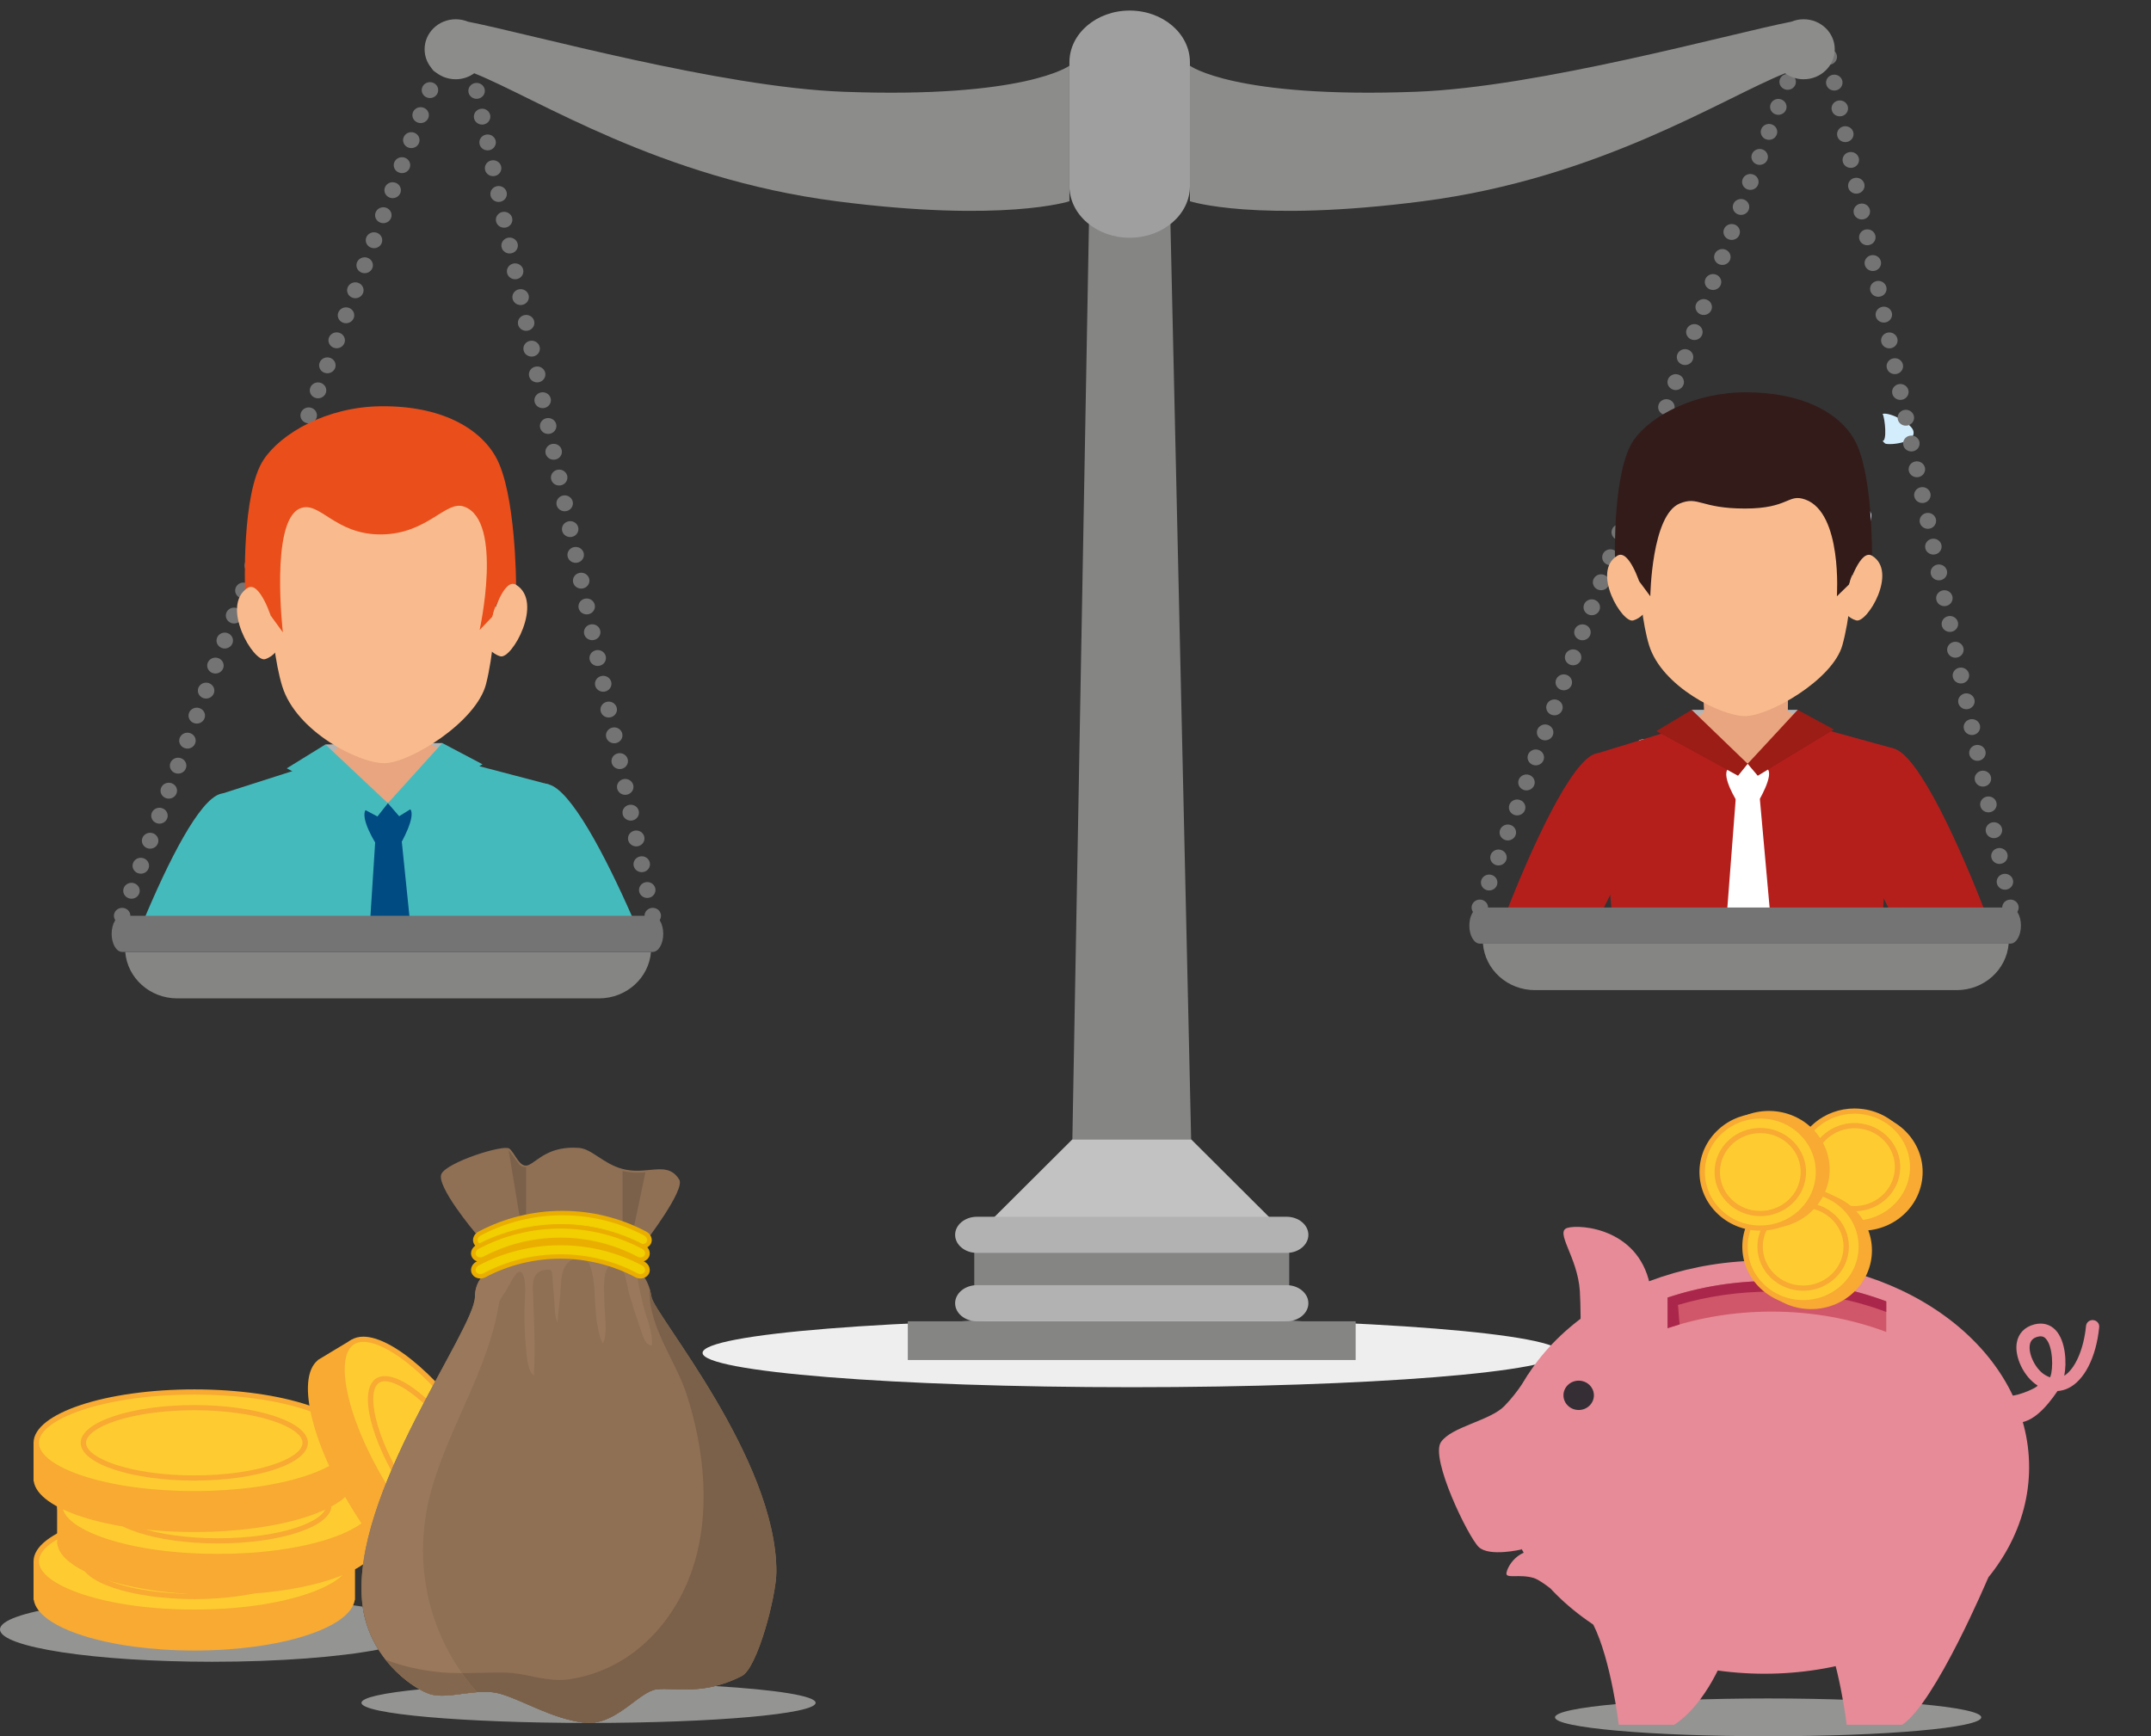 <?xml version="1.0" encoding="utf-8"?>
<!-- Generator: Adobe Illustrator 15.0.0, SVG Export Plug-In . SVG Version: 6.00 Build 0)  -->
<!DOCTYPE svg PUBLIC "-//W3C//DTD SVG 1.1//EN" "http://www.w3.org/Graphics/SVG/1.1/DTD/svg11.dtd">
<svg version="1.1" id="Calque_1" xmlns="http://www.w3.org/2000/svg" xmlns:xlink="http://www.w3.org/1999/xlink" x="0px" y="0px"
	 width="502px" height="405.27px" viewBox="0 0 502 405.27" enable-background="new 0 0 502 405.27" xml:space="preserve">
<rect x="0" y="0" width="502" height="405.27" fill="#333333" stroke="none"/>
<g>
	<path fill="#EEEEEE" d="M364.287,315.788c0,4.423-44.845,8.012-100.16,8.012c-55.317,0-100.16-3.588-100.16-8.012
		c0-4.43,44.843-8.019,100.16-8.019C319.442,307.77,364.287,311.358,364.287,315.788L364.287,315.788z"/>
	<path fill="#D4EDFC" d="M79.304,141.237c2.81,1.395,6.348-1.175,9.794,0.682c2.996,1.618,3.058,5.104,7.791,4.015
		c-1.069-1.86-4.552-3.587-6.41-4.828c-3.385-2.252-4.95-2.409-8.872-3.523c-0.101,2.074-0.501,3.926-2.303,4.718"/>
	<path fill="#D4EDFC" d="M95.306,148.156c3.293,0.753,3.156-3.823,6.071-4.269c1.708-0.257,6.992,2.506,8.731,3.294
		c-0.039,0.211-0.017,1.19,0.013,1.427c-2.898,0.355-4.992,0.037-7.532,0.598c-1.849,0.41-3.556,3.267-6.179,0.543"/>
	<path fill="#D4EDFC" d="M439.332,102.933c1.091,0.074,0.618-5.143,0.033-6.337c1.858-0.416,6.674,2.25,7.156,3.933
		c0.887,3.068-6.339,3.463-6.639,2.938"/>
	<path fill="#D4EDFC" d="M389.674,176.084c-1.689-0.716-4.12-3.607-5.992-3.529c-2.954,0.123-0.745,2.347,0.549,3.73
		c2.714,2.891,5.943,6.15,8.132,9.435c1.383,2.076,1.098,4.166,1.926,6.325c0.557,1.445,2.504,5.493,3.869,6.142
		c2.954,1.399,1.61-2.475,2.062-4.277c0.587-2.355,2.227-3.022,0.97-5.515c-1.173-2.314-3.857-4.982-5.782-6.659
		c-1.759-1.528-4.262-5.682-6.562-5.917"/>
	<path fill="#D4EDFC" d="M432.71,119.16c-0.867,0.502-1.095,1.352-0.779,2.35c1.259,0.614,1.68,2.393,1.647,3.729
		c2.092,0.299,6.084-8.507-0.317-5.813"/>
	<path fill="#D4EDFC" d="M400.435,196.833c-0.004-4.869,1.079-8.784,6.421-6.186c3.734,1.819,7.771,1.829,12.057,2.463
		c4.348,0.643,8.627,1.612,12.91,3.259c1.721,0.662,4.147,0.775,3.921,3.394c-0.15,1.777-0.476,0.966-1.377,1.851l-2.27,1.81
		c-3.275,1.266-1.272-1.337-3.015-2.622c-1.255-0.926-4.171-0.177-5.706-1.008c-0.405,1.333,0.584,2.374,1.015,3.383
		c-1.753,0.269-3.568-1.806-5.475-2.087c-2.296-0.339-4.903-0.066-7.174-0.277c-2.703-0.259-4.138-1.392-6.62-2.188
		c-1.77-0.566-4.782-0.035-4.688-2.59"/>
	<path fill="#D4EDFC" d="M407.33,187.256c-0.87-0.931-1.021-2.575-0.781-3.942c1.95-1.084,3.615,1.161,5.411,1.89
		c2.651,1.07,3.488,0.841,5.224-0.93c1.577-1.609,2.558-3.361,4.77-3.934c2.372-0.612,4.689,0.562,6.894,0.797
		c1.581,0.175,5.405-1.561,5.523,0.535c0.108,1.947-4.197,1.729-5.523,1.863c-2.646,0.263-3.987,0.126-6.058,1.668
		c-2.114,1.568-1.611,2.898-2.823,4.661c-2.052,2.986-13.989,0.407-13.462-3.403"/>
	<path fill="#D4EDFC" d="M423.056,188.325c-0.499,2.004-0.418,5.753,2.428,6.083c0.198-0.917,0.59-1.749,1.151-2.396
		c0.918,0.834,1.979,1.386,3.277,1.325c0.384-1.558-0.919-2.38-0.788-3.948c0.115-1.394,2.312-2.448,1.392-3.683
		c-2.093-2.815-2.916,5.14-6.356,1.792c-0.435,0.24-0.886,0.653-1.104,1.093"/>
	<path fill="#D4EDFC" d="M339.186,40.689c-3.121,0.104-6.355-0.531-9.316-1.13c-0.832-0.168-3.596-0.654-4.138-1.265
		c-1.469-1.646,0.412-2.835,2.158-2.671c2.382,0.218,4.7,2.706,7.222,2.877c1.607,0.111,2.137-0.953,4.013-0.402
		c1.279,0.372,3.627,2.417,1.166,2.061"/>
	<path fill="#757474" d="M28.507,215.616c0.507,0,1.002-0.196,1.361-0.542c0.358-0.345,0.563-0.825,0.563-1.311
		c0-0.491-0.205-0.966-0.563-1.313c-0.359-0.346-0.854-0.544-1.361-0.544c-0.507,0-1.003,0.198-1.361,0.544
		c-0.358,0.347-0.563,0.822-0.563,1.313c0,0.485,0.205,0.965,0.563,1.311C27.504,215.419,28,215.616,28.507,215.616"/>
	<path fill="#757474" d="M32.496,208.549L32.496,208.549c0.36-0.964-0.16-2.026-1.16-2.374c-1-0.346-2.103,0.154-2.461,1.119
		c-0.361,0.964,0.16,2.028,1.16,2.374S32.136,209.514,32.496,208.549L32.496,208.549z M34.673,202.708L34.673,202.708
		c0.359-0.964-0.16-2.024-1.16-2.374c-1.001-0.346-2.103,0.154-2.462,1.118c-0.36,0.966,0.16,2.028,1.16,2.375
		C33.21,204.175,34.313,203.673,34.673,202.708L34.673,202.708z M36.849,196.87L36.849,196.87c0.36-0.967-0.16-2.028-1.16-2.374
		c-1-0.346-2.103,0.154-2.462,1.118c-0.36,0.964,0.159,2.026,1.16,2.374C35.387,198.334,36.49,197.833,36.849,196.87L36.849,196.87z
		 M39.026,191.028L39.026,191.028c0.36-0.964-0.16-2.028-1.16-2.374c-1-0.346-2.103,0.154-2.462,1.118
		c-0.36,0.965,0.16,2.029,1.161,2.375C37.565,192.493,38.667,191.993,39.026,191.028L39.026,191.028z M41.203,185.188
		L41.203,185.188c0.36-0.963-0.16-2.026-1.16-2.373c-1-0.348-2.102,0.154-2.462,1.118c-0.36,0.965,0.16,2.027,1.16,2.375
		C39.741,186.654,40.844,186.154,41.203,185.188L41.203,185.188z M43.38,179.348L43.38,179.348c0.36-0.964-0.16-2.028-1.161-2.374
		c-1-0.349-2.102,0.154-2.462,1.118c-0.36,0.965,0.16,2.025,1.16,2.374C41.918,180.813,43.021,180.313,43.38,179.348L43.38,179.348z
		 M45.557,173.507L45.557,173.507c0.359-0.965-0.16-2.027-1.161-2.374c-1-0.347-2.102,0.153-2.462,1.119
		c-0.36,0.965,0.16,2.027,1.16,2.374C44.095,174.972,45.197,174.472,45.557,173.507L45.557,173.507z M47.734,167.666L47.734,167.666
		c0.36-0.964-0.16-2.026-1.16-2.372c-1-0.349-2.103,0.154-2.462,1.119c-0.36,0.964,0.16,2.026,1.159,2.372
		C46.272,169.132,47.374,168.632,47.734,167.666L47.734,167.666z M49.911,161.827L49.911,161.827c0.36-0.965-0.16-2.027-1.16-2.375
		c-1-0.348-2.103,0.154-2.461,1.119c-0.361,0.963,0.159,2.026,1.159,2.374C48.449,163.292,49.551,162.792,49.911,161.827
		L49.911,161.827z M52.087,155.985L52.087,155.985c0.36-0.963-0.159-2.026-1.16-2.371c-1-0.349-2.103,0.154-2.462,1.118
		c-0.36,0.964,0.16,2.026,1.16,2.372C50.625,157.453,51.728,156.951,52.087,155.985L52.087,155.985z M54.264,150.145L54.264,150.145
		c0.36-0.962-0.16-2.026-1.16-2.373c-1-0.347-2.103,0.154-2.462,1.119c-0.36,0.964,0.16,2.027,1.16,2.375
		C52.802,151.612,53.905,151.111,54.264,150.145L54.264,150.145z M56.441,144.306L56.441,144.306c0.36-0.964-0.16-2.026-1.16-2.374
		c-1-0.346-2.103,0.154-2.462,1.119c-0.36,0.964,0.16,2.028,1.16,2.374C54.979,145.773,56.082,145.27,56.441,144.306L56.441,144.306
		z M58.618,138.466L58.618,138.466c0.36-0.966-0.16-2.028-1.16-2.374c-1-0.347-2.103,0.153-2.462,1.119
		c-0.36,0.963,0.16,2.026,1.16,2.374C57.156,139.931,58.258,139.43,58.618,138.466L58.618,138.466z M60.795,132.626L60.795,132.626
		c0.36-0.966-0.16-2.029-1.16-2.375c-1-0.345-2.103,0.155-2.462,1.119c-0.36,0.964,0.16,2.028,1.16,2.375
		C59.333,134.09,60.435,133.59,60.795,132.626L60.795,132.626z M62.972,126.785L62.972,126.785c0.359-0.964-0.16-2.026-1.161-2.375
		c-1-0.346-2.103,0.155-2.462,1.121c-0.36,0.963,0.16,2.026,1.16,2.374C61.51,128.251,62.612,127.75,62.972,126.785L62.972,126.785z
		 M65.148,120.944L65.148,120.944c0.36-0.964-0.159-2.026-1.16-2.373c-1-0.348-2.103,0.154-2.463,1.118
		c-0.359,0.965,0.16,2.026,1.161,2.375C63.687,122.41,64.789,121.91,65.148,120.944L65.148,120.944z M67.325,115.104L67.325,115.104
		c0.36-0.964-0.16-2.029-1.16-2.375c-1-0.346-2.103,0.154-2.463,1.12c-0.359,0.964,0.16,2.028,1.161,2.374
		S66.966,116.068,67.325,115.104L67.325,115.104z M69.502,109.265L69.502,109.265c0.36-0.965-0.16-2.027-1.16-2.375
		c-1-0.348-2.103,0.155-2.462,1.12c-0.36,0.964,0.16,2.025,1.16,2.374C68.041,110.729,69.143,110.23,69.502,109.265L69.502,109.265z
		 M71.679,103.423L71.679,103.423c0.361-0.964-0.16-2.027-1.16-2.374s-2.103,0.154-2.462,1.118c-0.36,0.965,0.16,2.028,1.16,2.375
		C70.217,104.89,71.319,104.388,71.679,103.423L71.679,103.423z M73.856,97.583L73.856,97.583c0.36-0.964-0.16-2.027-1.16-2.374
		c-1-0.346-2.103,0.155-2.462,1.12c-0.36,0.964,0.16,2.027,1.16,2.373C72.394,99.049,73.497,98.547,73.856,97.583L73.856,97.583z
		 M76.033,91.743L76.033,91.743c0.36-0.963-0.16-2.026-1.16-2.373c-1-0.348-2.104,0.154-2.462,1.118
		c-0.36,0.965,0.16,2.028,1.16,2.374C74.571,93.208,75.673,92.708,76.033,91.743L76.033,91.743z M78.21,85.903L78.21,85.903
		c0.359-0.965-0.16-2.027-1.16-2.374c-1-0.348-2.103,0.154-2.462,1.118c-0.36,0.965,0.16,2.028,1.16,2.375
		S77.85,86.868,78.21,85.903L78.21,85.903z M80.386,80.063L80.386,80.063c0.361-0.964-0.159-2.028-1.159-2.374
		c-1-0.347-2.103,0.155-2.462,1.119c-0.36,0.964,0.16,2.027,1.161,2.373C78.925,81.528,80.027,81.027,80.386,80.063L80.386,80.063z
		 M82.563,74.223L82.563,74.223c0.36-0.964-0.16-2.027-1.16-2.374c-1-0.348-2.103,0.154-2.462,1.118
		c-0.36,0.966,0.16,2.028,1.161,2.375C81.102,75.688,82.204,75.188,82.563,74.223L82.563,74.223z M84.74,68.382L84.74,68.382
		c0.36-0.964-0.16-2.026-1.16-2.374c-1-0.347-2.103,0.154-2.462,1.119c-0.36,0.964,0.16,2.026,1.16,2.374
		C83.278,69.848,84.38,69.347,84.74,68.382L84.74,68.382z M86.917,62.542L86.917,62.542c0.36-0.964-0.16-2.028-1.16-2.374
		c-1-0.347-2.103,0.155-2.462,1.119c-0.36,0.964,0.16,2.027,1.16,2.373C85.456,64.008,86.557,63.506,86.917,62.542L86.917,62.542z
		 M89.094,56.701L89.094,56.701c0.36-0.964-0.16-2.027-1.16-2.373c-1-0.347-2.103,0.154-2.461,1.119
		c-0.36,0.964,0.16,2.027,1.16,2.375C87.632,58.167,88.734,57.667,89.094,56.701L89.094,56.701z M91.271,50.862L91.271,50.862
		c0.36-0.964-0.16-2.027-1.16-2.374s-2.103,0.154-2.461,1.119c-0.36,0.964,0.16,2.026,1.16,2.374
		C89.809,52.328,90.911,51.827,91.271,50.862L91.271,50.862z M93.447,45.021L93.447,45.021c0.36-0.963-0.159-2.027-1.16-2.374
		c-1.001-0.347-2.103,0.154-2.462,1.119c-0.36,0.965,0.16,2.027,1.16,2.374C91.986,46.487,93.088,45.986,93.447,45.021
		L93.447,45.021z M95.624,39.182L95.624,39.182c0.36-0.965-0.16-2.027-1.159-2.375c-1-0.347-2.103,0.155-2.462,1.119
		c-0.36,0.964,0.16,2.027,1.16,2.374C94.163,40.647,95.265,40.146,95.624,39.182L95.624,39.182z M97.801,33.341L97.801,33.341
		c0.361-0.965-0.16-2.027-1.159-2.374c-1-0.347-2.103,0.154-2.462,1.118c-0.36,0.965,0.16,2.027,1.161,2.375
		C96.34,34.806,97.441,34.307,97.801,33.341L97.801,33.341z M99.978,27.5L99.978,27.5c0.36-0.964-0.16-2.027-1.16-2.373
		c-1-0.347-2.102,0.154-2.461,1.119c-0.36,0.964,0.16,2.027,1.16,2.374C98.517,28.966,99.618,28.465,99.978,27.5L99.978,27.5z
		 M102.155,21.66L102.155,21.66c0.359-0.964-0.16-2.027-1.161-2.374c-1-0.347-2.102,0.154-2.461,1.119
		c-0.36,0.964,0.16,2.027,1.16,2.373C100.693,23.126,101.795,22.625,102.155,21.66L102.155,21.66z"/>
	<path fill="#757474" d="M102.521,17.049c0.506,0,1.002-0.199,1.361-0.544c0.357-0.345,0.563-0.824,0.563-1.313
		s-0.206-0.967-0.563-1.312c-0.359-0.345-0.854-0.544-1.361-0.544s-1.002,0.199-1.361,0.544c-0.358,0.345-0.564,0.823-0.564,1.312
		s0.206,0.967,0.564,1.313C101.519,16.851,102.015,17.049,102.521,17.049"/>
	<path fill="#757474" d="M152.341,215.616c0.506,0,1.002-0.196,1.361-0.542c0.358-0.345,0.563-0.825,0.563-1.311
		c0-0.491-0.206-0.966-0.563-1.313c-0.358-0.346-0.854-0.544-1.361-0.544c-0.507,0-1.003,0.198-1.362,0.544
		c-0.358,0.347-0.562,0.822-0.562,1.313c0,0.485,0.204,0.965,0.562,1.311C151.337,215.419,151.834,215.616,152.341,215.616"/>
	<path fill="#757474" d="M152.939,207.37L152.939,207.37c-0.213-1.005-1.232-1.649-2.273-1.444
		c-1.042,0.206-1.713,1.188-1.497,2.192c0.214,1.005,1.231,1.65,2.272,1.443C152.484,209.355,153.154,208.375,152.939,207.37
		L152.939,207.37z M151.656,201.353L151.656,201.353c-0.214-1.005-1.232-1.652-2.274-1.443c-1.041,0.206-1.711,1.188-1.497,2.189
		c0.214,1.005,1.231,1.652,2.273,1.445C151.2,203.338,151.871,202.354,151.656,201.353L151.656,201.353z M150.369,195.333
		L150.369,195.333c-0.213-1.002-1.231-1.649-2.271-1.442c-1.042,0.208-1.712,1.189-1.499,2.191c0.214,1.005,1.233,1.652,2.274,1.445
		C149.915,197.32,150.586,196.338,150.369,195.333L150.369,195.333z M149.085,189.317L149.085,189.317
		c-0.213-1.004-1.232-1.65-2.272-1.443c-1.042,0.206-1.713,1.187-1.498,2.192c0.213,1.005,1.232,1.651,2.271,1.443
		C148.629,191.303,149.3,190.323,149.085,189.317L149.085,189.317z M147.801,183.3L147.801,183.3
		c-0.214-1.004-1.232-1.65-2.273-1.444c-1.042,0.208-1.712,1.188-1.497,2.194c0.214,1.001,1.231,1.648,2.272,1.44
		C147.345,185.285,148.015,184.303,147.801,183.3L147.801,183.3z M146.516,177.282L146.516,177.282
		c-0.214-1.003-1.231-1.65-2.274-1.442c-1.041,0.207-1.711,1.188-1.496,2.19c0.214,1.005,1.231,1.651,2.273,1.445
		C146.061,179.269,146.731,178.286,146.516,177.282L146.516,177.282z M145.231,171.265L145.231,171.265
		c-0.214-1.002-1.232-1.649-2.272-1.443c-1.041,0.208-1.711,1.188-1.499,2.193c0.214,1.004,1.233,1.65,2.274,1.444
		C144.775,173.25,145.447,172.27,145.231,171.265L145.231,171.265z M143.946,165.249L143.946,165.249
		c-0.214-1.004-1.232-1.65-2.272-1.444c-1.042,0.207-1.713,1.188-1.498,2.192c0.214,1.005,1.233,1.65,2.272,1.443
		C143.49,167.233,144.161,166.253,143.946,165.249L143.946,165.249z M142.663,159.232L142.663,159.232
		c-0.214-1.004-1.232-1.651-2.274-1.444c-1.042,0.206-1.712,1.188-1.497,2.193c0.214,1.003,1.232,1.65,2.272,1.442
		C142.206,161.217,142.876,160.234,142.663,159.232L142.663,159.232z M141.377,153.213L141.377,153.213
		c-0.214-1.002-1.231-1.649-2.273-1.442c-1.041,0.207-1.712,1.189-1.497,2.191c0.214,1.005,1.231,1.651,2.273,1.445
		C140.922,155.199,141.592,154.218,141.377,153.213L141.377,153.213z M140.091,147.197L140.091,147.197
		c-0.213-1.005-1.231-1.65-2.272-1.443c-1.041,0.206-1.711,1.187-1.498,2.191c0.214,1.004,1.232,1.651,2.275,1.443
		C139.637,149.183,140.308,148.202,140.091,147.197L140.091,147.197z M138.807,141.181L138.807,141.181
		c-0.213-1.005-1.231-1.651-2.271-1.445c-1.042,0.208-1.713,1.188-1.499,2.193c0.214,1.002,1.233,1.649,2.275,1.443
		C138.352,143.163,139.022,142.183,138.807,141.181L138.807,141.181z M137.523,135.163L137.523,135.163
		c-0.214-1.004-1.232-1.651-2.273-1.444c-1.042,0.206-1.713,1.189-1.497,2.193c0.214,1.002,1.231,1.649,2.273,1.441
		C137.067,137.146,137.737,136.166,137.523,135.163L137.523,135.163z M136.238,129.145L136.238,129.145
		c-0.214-1.002-1.231-1.649-2.274-1.443c-1.041,0.208-1.711,1.19-1.496,2.192c0.213,1.004,1.231,1.65,2.273,1.444
		C135.783,131.131,136.453,130.15,136.238,129.145L136.238,129.145z M134.953,123.128L134.953,123.128
		c-0.213-1.004-1.231-1.651-2.271-1.443c-1.041,0.207-1.712,1.187-1.499,2.19c0.214,1.005,1.233,1.651,2.275,1.445
		C134.499,125.114,135.169,124.132,134.953,123.128L134.953,123.128z M133.668,117.112L133.668,117.112
		c-0.213-1.005-1.232-1.652-2.272-1.444c-1.042,0.208-1.713,1.188-1.498,2.191c0.214,1.004,1.232,1.651,2.274,1.444
		C133.212,119.095,133.883,118.114,133.668,117.112L133.668,117.112z M132.384,111.093L132.384,111.093
		c-0.214-1.002-1.232-1.65-2.273-1.443c-1.042,0.208-1.712,1.19-1.497,2.192c0.214,1.005,1.231,1.652,2.274,1.443
		C131.929,113.078,132.598,112.097,132.384,111.093L132.384,111.093z M131.099,105.076L131.099,105.076
		c-0.214-1.004-1.231-1.65-2.273-1.444c-1.041,0.208-1.712,1.189-1.497,2.193c0.214,1.003,1.231,1.649,2.273,1.443
		C130.645,107.062,131.314,106.08,131.099,105.076L131.099,105.076z M129.814,99.059L129.814,99.059
		c-0.214-1.003-1.231-1.65-2.272-1.443c-1.041,0.207-1.711,1.188-1.498,2.191c0.214,1.005,1.232,1.649,2.274,1.444
		C129.359,101.043,130.03,100.063,129.814,99.059L129.814,99.059z M128.529,93.042L128.529,93.042
		c-0.214-1.005-1.232-1.651-2.271-1.444c-1.042,0.208-1.713,1.188-1.499,2.192c0.214,1.003,1.233,1.65,2.275,1.442
		C128.074,95.027,128.745,94.045,128.529,93.042L128.529,93.042z M127.246,87.024L127.246,87.024
		c-0.213-1.003-1.232-1.65-2.273-1.442c-1.042,0.206-1.712,1.188-1.497,2.191c0.214,1.005,1.232,1.65,2.274,1.444
		C126.79,89.011,127.46,88.029,127.246,87.024L127.246,87.024z M125.96,81.008L125.96,81.008c-0.214-1.004-1.232-1.651-2.273-1.444
		c-1.042,0.206-1.712,1.188-1.498,2.192c0.214,1.003,1.232,1.649,2.274,1.442C125.505,82.993,126.175,82.011,125.96,81.008
		L125.96,81.008z M124.676,74.99L124.676,74.99c-0.214-1.002-1.232-1.65-2.273-1.444c-1.042,0.208-1.711,1.189-1.497,2.193
		c0.214,1.003,1.231,1.649,2.274,1.443C124.221,76.975,124.891,75.995,124.676,74.99L124.676,74.99z M123.391,68.973L123.391,68.973
		c-0.213-1.004-1.232-1.65-2.272-1.443c-1.041,0.206-1.711,1.188-1.498,2.192c0.213,1.004,1.231,1.65,2.275,1.443
		C122.936,70.958,123.605,69.977,123.391,68.973L123.391,68.973z M122.107,62.956L122.107,62.956
		c-0.215-1.003-1.233-1.65-2.274-1.443c-1.042,0.207-1.711,1.188-1.498,2.192c0.214,1.003,1.232,1.65,2.273,1.443
		C121.651,64.941,122.321,63.959,122.107,62.956L122.107,62.956z M120.822,56.938L120.822,56.938
		c-0.215-1.004-1.232-1.651-2.273-1.443c-1.042,0.207-1.711,1.188-1.498,2.191c0.214,1.004,1.232,1.651,2.274,1.444
		C120.366,58.924,121.037,57.942,120.822,56.938L120.822,56.938z M119.538,50.921L119.538,50.921
		c-0.215-1.003-1.233-1.649-2.273-1.443c-1.043,0.208-1.712,1.189-1.498,2.192c0.214,1.003,1.232,1.65,2.274,1.444
		C119.082,52.907,119.752,51.925,119.538,50.921L119.538,50.921z M118.253,44.904L118.253,44.904
		c-0.215-1.003-1.233-1.65-2.275-1.443c-1.041,0.206-1.71,1.188-1.497,2.192c0.214,1.003,1.232,1.651,2.274,1.443
		C117.797,46.889,118.467,45.908,118.253,44.904L118.253,44.904z M116.968,38.887L116.968,38.887
		c-0.215-1.005-1.233-1.651-2.274-1.444s-1.711,1.188-1.497,2.192s1.232,1.65,2.274,1.444
		C116.512,40.872,117.182,39.891,116.968,38.887L116.968,38.887z M115.684,32.87L115.684,32.87
		c-0.215-1.004-1.233-1.651-2.274-1.443c-1.042,0.207-1.711,1.188-1.498,2.191c0.214,1.004,1.232,1.65,2.274,1.444
		S115.897,33.874,115.684,32.87L115.684,32.87z M114.398,26.853L114.398,26.853c-0.214-1.005-1.232-1.65-2.273-1.444
		c-1.042,0.208-1.711,1.188-1.497,2.192c0.213,1.004,1.232,1.65,2.273,1.444C113.942,28.838,114.612,27.856,114.398,26.853
		L114.398,26.853z M113.114,20.835L113.114,20.835c-0.215-1.004-1.233-1.65-2.274-1.443c-1.042,0.208-1.711,1.188-1.498,2.192
		c0.214,1.003,1.232,1.65,2.274,1.443C112.657,22.82,113.328,21.839,113.114,20.835L113.114,20.835z"/>
	<path fill="#757474" d="M109.943,17.049c0.507,0,1.003-0.199,1.361-0.544c0.359-0.345,0.564-0.824,0.564-1.313
		s-0.205-0.967-0.564-1.312c-0.358-0.345-0.854-0.544-1.361-0.544c-0.507,0-1.001,0.199-1.361,0.544
		c-0.357,0.345-0.563,0.823-0.563,1.312s0.205,0.967,0.563,1.313C108.941,16.851,109.438,17.049,109.943,17.049"/>
	<path fill="#858584" d="M29.228,222.192c0.479,6.07,5.727,10.848,12.138,10.848h98.424c6.415,0,11.659-4.778,12.136-10.848H29.228
		L29.228,222.192z"/>
	<path fill="#757474" d="M345.365,213.689c0.505,0,1.002-0.196,1.361-0.542c0.355-0.344,0.563-0.824,0.563-1.311
		c0-0.49-0.207-0.969-0.563-1.313c-0.359-0.345-0.856-0.544-1.361-0.544c-0.509,0-1.005,0.199-1.361,0.544
		c-0.359,0.344-0.566,0.823-0.566,1.313c0,0.487,0.207,0.967,0.566,1.311C344.36,213.493,344.856,213.689,345.365,213.689"/>
	<path fill="#757474" d="M349.353,206.624L349.353,206.624c0.359-0.965-0.159-2.028-1.16-2.375c-1-0.346-2.103,0.154-2.462,1.119
		c-0.359,0.964,0.159,2.029,1.16,2.374C347.891,208.087,348.992,207.587,349.353,206.624L349.353,206.624z M351.529,200.782
		L351.529,200.782c0.359-0.964-0.16-2.026-1.16-2.374c-1.001-0.347-2.104,0.154-2.462,1.118c-0.361,0.964,0.159,2.028,1.159,2.374
		C350.067,202.249,351.168,201.746,351.529,200.782L351.529,200.782z M353.705,194.94L353.705,194.94
		c0.361-0.964-0.159-2.025-1.158-2.372c-1.002-0.346-2.103,0.154-2.462,1.12c-0.361,0.964,0.16,2.028,1.158,2.374
		C352.243,196.407,353.347,195.907,353.705,194.94L353.705,194.94z M355.882,189.102L355.882,189.102
		c0.361-0.964-0.159-2.028-1.158-2.374c-1.002-0.346-2.104,0.154-2.462,1.119c-0.361,0.964,0.157,2.028,1.158,2.374
		C354.42,190.567,355.522,190.066,355.882,189.102L355.882,189.102z M358.061,183.262L358.061,183.262
		c0.36-0.965-0.16-2.027-1.161-2.375c-1-0.347-2.103,0.154-2.462,1.119c-0.358,0.964,0.159,2.027,1.16,2.375
		C356.598,184.727,357.699,184.226,358.061,183.262L358.061,183.262z M360.236,177.421L360.236,177.421
		c0.361-0.964-0.16-2.029-1.16-2.374c-1-0.349-2.104,0.154-2.462,1.118c-0.359,0.965,0.159,2.027,1.159,2.375
		C358.774,178.886,359.877,178.386,360.236,177.421L360.236,177.421z M362.415,171.581L362.415,171.581
		c0.358-0.964-0.16-2.028-1.162-2.374c-0.998-0.347-2.102,0.154-2.463,1.119c-0.358,0.964,0.16,2.027,1.163,2.374
		C360.952,173.046,362.054,172.545,362.415,171.581L362.415,171.581z M364.591,165.74L364.591,165.74
		c0.359-0.963-0.16-2.027-1.162-2.372c-0.998-0.349-2.102,0.154-2.46,1.119c-0.359,0.963,0.16,2.026,1.16,2.374
		C363.129,167.206,364.232,166.707,364.591,165.74L364.591,165.74z M366.768,159.9L366.768,159.9
		c0.359-0.964-0.16-2.028-1.161-2.374c-0.999-0.348-2.101,0.153-2.46,1.117c-0.363,0.965,0.16,2.027,1.16,2.375
		C365.305,161.366,366.408,160.865,366.768,159.9L366.768,159.9z M368.944,154.059L368.944,154.059
		c0.358-0.964-0.16-2.027-1.161-2.374c-1-0.346-2.101,0.154-2.46,1.121c-0.363,0.964,0.16,2.026,1.158,2.372
		C367.484,155.527,368.585,155.023,368.944,154.059L368.944,154.059z M371.12,148.217L371.12,148.217
		c0.36-0.964-0.157-2.025-1.158-2.371c-1-0.348-2.104,0.154-2.463,1.118c-0.36,0.964,0.16,2.027,1.158,2.374
		C369.66,149.685,370.762,149.183,371.12,148.217L371.12,148.217z M373.298,142.379L373.298,142.379
		c0.359-0.964-0.161-2.027-1.159-2.375c-1.001-0.345-2.104,0.155-2.463,1.119c-0.359,0.964,0.16,2.028,1.16,2.374
		C371.837,143.845,372.939,143.344,373.298,142.379L373.298,142.379z M375.475,136.538L375.475,136.538
		c0.361-0.964-0.16-2.026-1.16-2.375c-1-0.346-2.102,0.155-2.46,1.12c-0.361,0.965,0.159,2.027,1.158,2.375
		C374.013,138.005,375.115,137.503,375.475,136.538L375.475,136.538z M377.652,130.699L377.652,130.699
		c0.36-0.965-0.161-2.027-1.161-2.374s-2.102,0.154-2.461,1.118c-0.361,0.965,0.158,2.028,1.16,2.375
		C376.188,132.164,377.292,131.663,377.652,130.699L377.652,130.699z M379.829,124.858L379.829,124.858
		c0.359-0.964-0.159-2.026-1.16-2.374c-1-0.346-2.103,0.154-2.46,1.119c-0.363,0.965,0.157,2.027,1.158,2.374
		C378.365,126.323,379.469,125.823,379.829,124.858L379.829,124.858z M382.006,119.018L382.006,119.018
		c0.361-0.964-0.16-2.028-1.158-2.375c-1.003-0.347-2.104,0.154-2.465,1.12c-0.356,0.964,0.162,2.026,1.162,2.374
		C380.545,120.483,381.646,119.982,382.006,119.018L382.006,119.018z M384.182,113.178L384.182,113.178
		c0.363-0.965-0.159-2.028-1.158-2.375c-1-0.346-2.103,0.154-2.462,1.119c-0.359,0.964,0.159,2.027,1.16,2.374
		C382.722,114.643,383.823,114.142,384.182,113.178L384.182,113.178z M386.36,107.337L386.36,107.337
		c0.359-0.965-0.16-2.027-1.162-2.374c-0.999-0.347-2.102,0.154-2.46,1.119c-0.359,0.965,0.159,2.027,1.159,2.373
		C384.898,108.802,386.001,108.301,386.36,107.337L386.36,107.337z M388.537,101.498L388.537,101.498
		c0.358-0.965-0.16-2.028-1.161-2.375c-1-0.347-2.102,0.154-2.462,1.119c-0.358,0.965,0.159,2.027,1.16,2.375
		C387.074,102.963,388.177,102.462,388.537,101.498L388.537,101.498z M390.715,95.657L390.715,95.657
		c0.357-0.965-0.16-2.027-1.162-2.373c-1-0.347-2.102,0.153-2.461,1.118c-0.361,0.965,0.16,2.028,1.161,2.374
		C389.253,97.122,390.356,96.621,390.715,95.657L390.715,95.657z M392.889,89.816L392.889,89.816
		c0.361-0.965-0.159-2.027-1.159-2.373c-0.998-0.347-2.1,0.153-2.461,1.118c-0.361,0.964,0.16,2.027,1.16,2.373
		C391.429,91.282,392.532,90.782,392.889,89.816L392.889,89.816z M395.067,83.977L395.067,83.977c0.359-0.964-0.16-2.027-1.16-2.374
		c-1.002-0.347-2.104,0.154-2.461,1.118c-0.36,0.965,0.16,2.028,1.158,2.375C393.607,85.442,394.709,84.941,395.067,83.977
		L395.067,83.977z M397.244,78.136L397.244,78.136c0.36-0.965-0.16-2.027-1.158-2.375c-1-0.347-2.104,0.155-2.463,1.119
		c-0.36,0.964,0.16,2.027,1.158,2.375C395.781,79.603,396.885,79.101,397.244,78.136L397.244,78.136z M399.422,72.296
		L399.422,72.296c0.361-0.966-0.159-2.028-1.159-2.374c-1.001-0.347-2.102,0.153-2.463,1.119c-0.359,0.964,0.16,2.026,1.16,2.373
		C397.961,73.761,399.062,73.26,399.422,72.296L399.422,72.296z M401.599,66.455L401.599,66.455c0.358-0.962-0.159-2.026-1.16-2.374
		c-1-0.346-2.102,0.155-2.463,1.119c-0.358,0.965,0.16,2.028,1.161,2.375C400.137,67.92,401.237,67.42,401.599,66.455
		L401.599,66.455z M403.776,60.615L403.776,60.615c0.36-0.964-0.159-2.027-1.16-2.375c-1-0.347-2.103,0.154-2.462,1.119
		c-0.361,0.964,0.159,2.027,1.16,2.374C402.313,62.082,403.416,61.58,403.776,60.615L403.776,60.615z M405.951,54.775
		L405.951,54.775c0.361-0.966-0.16-2.028-1.158-2.375c-1.002-0.346-2.104,0.154-2.462,1.12c-0.361,0.964,0.159,2.026,1.16,2.372
		C404.489,56.24,405.592,55.739,405.951,54.775L405.951,54.775z M408.129,48.934L408.129,48.934
		c0.361-0.964-0.159-2.026-1.159-2.374c-1.001-0.346-2.104,0.154-2.463,1.119c-0.359,0.965,0.16,2.028,1.16,2.374
		C406.668,50.399,407.771,49.898,408.129,48.934L408.129,48.934z M410.306,43.094L410.306,43.094
		c0.361-0.964-0.159-2.027-1.16-2.374c-1-0.347-2.103,0.154-2.463,1.119c-0.358,0.964,0.16,2.027,1.161,2.375
		C408.844,44.56,409.946,44.059,410.306,43.094L410.306,43.094z M412.484,37.254L412.484,37.254c0.359-0.965-0.16-2.027-1.16-2.374
		c-1.001-0.347-2.104,0.155-2.463,1.119c-0.358,0.964,0.16,2.027,1.16,2.374C411.021,38.719,412.123,38.218,412.484,37.254
		L412.484,37.254z M414.661,31.414L414.661,31.414c0.358-0.964-0.16-2.027-1.161-2.374c-1-0.347-2.103,0.153-2.462,1.119
		c-0.359,0.964,0.159,2.027,1.16,2.374C413.198,32.879,414.301,32.378,414.661,31.414L414.661,31.414z M416.836,25.574
		L416.836,25.574c0.36-0.964-0.159-2.027-1.159-2.375c-1.001-0.347-2.102,0.155-2.461,1.119c-0.36,0.965,0.16,2.027,1.161,2.374
		C415.375,27.039,416.478,26.538,416.836,25.574L416.836,25.574z M419.013,19.733L419.013,19.733c0.36-0.965-0.159-2.027-1.16-2.374
		c-1-0.347-2.102,0.154-2.46,1.119c-0.363,0.964,0.16,2.027,1.16,2.375C417.553,21.199,418.653,20.698,419.013,19.733
		L419.013,19.733z"/>
	<path fill="#757474" d="M419.382,15.122c0.505,0,1.003-0.199,1.359-0.544c0.359-0.346,0.564-0.824,0.564-1.313
		s-0.205-0.967-0.564-1.312c-0.356-0.346-0.854-0.544-1.359-0.544c-0.509,0-1.004,0.198-1.361,0.544
		c-0.359,0.345-0.564,0.823-0.564,1.312s0.205,0.966,0.564,1.313C418.378,14.923,418.875,15.122,419.382,15.122"/>
	<path fill="#757474" d="M469.196,213.689c0.508,0,1.003-0.196,1.362-0.542c0.356-0.344,0.562-0.824,0.562-1.311
		c0-0.49-0.205-0.969-0.562-1.313c-0.359-0.345-0.854-0.544-1.362-0.544c-0.507,0-1.002,0.199-1.36,0.544
		c-0.357,0.344-0.563,0.823-0.563,1.313c0,0.487,0.205,0.967,0.563,1.311C468.194,213.493,468.689,213.689,469.196,213.689"/>
	<path fill="#757474" d="M469.797,205.442L469.797,205.442c-0.213-1.004-1.233-1.649-2.273-1.442
		c-1.042,0.206-1.712,1.187-1.497,2.192c0.215,1.004,1.233,1.649,2.272,1.442C469.341,207.428,470.01,206.448,469.797,205.442
		L469.797,205.442z M468.513,199.426L468.513,199.426c-0.216-1.005-1.234-1.651-2.273-1.443c-1.042,0.207-1.711,1.187-1.497,2.192
		c0.215,1.003,1.232,1.65,2.272,1.44C468.057,201.411,468.725,200.429,468.513,199.426L468.513,199.426z M467.228,193.408
		L467.228,193.408c-0.215-1.003-1.232-1.649-2.272-1.443c-1.042,0.208-1.713,1.19-1.498,2.191c0.214,1.006,1.233,1.652,2.273,1.443
		C466.771,195.393,467.44,194.412,467.228,193.408L467.228,193.408z M465.943,187.391L465.943,187.391
		c-0.215-1.004-1.233-1.651-2.275-1.443c-1.04,0.207-1.71,1.187-1.495,2.191c0.215,1.005,1.231,1.65,2.272,1.444
		C465.488,189.377,466.156,188.395,465.943,187.391L465.943,187.391z M464.659,181.374L464.659,181.374
		c-0.215-1.004-1.235-1.65-2.273-1.444c-1.041,0.208-1.713,1.188-1.499,2.194c0.215,1.001,1.232,1.648,2.274,1.443
		C464.203,183.359,464.872,182.377,464.659,181.374L464.659,181.374z M463.374,175.354L463.374,175.354
		c-0.215-1.001-1.235-1.648-2.274-1.441c-1.04,0.206-1.711,1.189-1.496,2.191c0.213,1.005,1.231,1.651,2.272,1.445
		C462.919,177.341,463.588,176.36,463.374,175.354L463.374,175.354z M462.088,169.339L462.088,169.339
		c-0.213-1.005-1.232-1.65-2.272-1.443c-1.04,0.206-1.712,1.187-1.498,2.191c0.215,1.004,1.233,1.651,2.272,1.443
		C461.632,171.325,462.303,170.343,462.088,169.339L462.088,169.339z M460.805,163.323L460.805,163.323
		c-0.216-1.005-1.234-1.651-2.274-1.445c-1.042,0.208-1.711,1.189-1.498,2.193c0.215,1.002,1.233,1.649,2.273,1.443
		C460.35,165.305,461.019,164.325,460.805,163.323L460.805,163.323z M459.519,157.305L459.519,157.305
		c-0.213-1.004-1.232-1.651-2.272-1.444c-1.04,0.206-1.713,1.188-1.498,2.193c0.215,1.002,1.233,1.649,2.273,1.441
		C459.063,159.289,459.733,158.308,459.519,157.305L459.519,157.305z M458.234,151.287L458.234,151.287
		c-0.215-1.004-1.233-1.649-2.274-1.443c-1.04,0.208-1.711,1.188-1.496,2.192c0.215,1.004,1.233,1.65,2.272,1.444
		C457.778,153.272,458.449,152.292,458.234,151.287L458.234,151.287z M456.95,145.27L456.95,145.27
		c-0.216-1.004-1.231-1.651-2.273-1.443c-1.042,0.206-1.713,1.187-1.499,2.191c0.217,1.004,1.235,1.65,2.272,1.444
		C456.494,147.256,457.163,146.274,456.95,145.27L456.95,145.27z M455.663,139.254L455.663,139.254
		c-0.213-1.005-1.231-1.653-2.272-1.445c-1.04,0.206-1.711,1.188-1.495,2.192c0.215,1.003,1.23,1.651,2.272,1.441
		C455.21,141.237,455.879,140.256,455.663,139.254L455.663,139.254z M454.379,133.235L454.379,133.235
		c-0.213-1.002-1.231-1.649-2.272-1.442c-1.04,0.207-1.712,1.189-1.498,2.191c0.215,1.005,1.235,1.65,2.272,1.443
		C453.924,135.22,454.594,134.239,454.379,133.235L454.379,133.235z M453.097,127.218L453.097,127.218
		c-0.216-1.005-1.233-1.649-2.275-1.443c-1.041,0.206-1.71,1.187-1.498,2.191c0.216,1.004,1.234,1.649,2.273,1.443
		C452.639,129.204,453.31,128.222,453.097,127.218L453.097,127.218z M451.81,121.202L451.81,121.202
		c-0.213-1.005-1.231-1.652-2.271-1.446c-1.044,0.209-1.713,1.19-1.499,2.194c0.215,1.003,1.232,1.65,2.274,1.444
		C451.354,123.184,452.024,122.204,451.81,121.202L451.81,121.202z M450.527,115.185L450.527,115.185
		c-0.215-1.005-1.232-1.652-2.275-1.445c-1.041,0.206-1.71,1.188-1.495,2.191c0.213,1.005,1.231,1.652,2.272,1.443
		C450.069,117.168,450.741,116.187,450.527,115.185L450.527,115.185z M449.243,109.166L449.243,109.166
		c-0.215-1.005-1.235-1.649-2.275-1.443c-1.042,0.206-1.71,1.187-1.497,2.191c0.215,1.004,1.233,1.65,2.272,1.443
		C448.785,111.152,449.456,110.169,449.243,109.166L449.243,109.166z M447.957,103.148L447.957,103.148
		c-0.216-1.003-1.231-1.65-2.273-1.443c-1.042,0.206-1.711,1.188-1.498,2.191c0.216,1.005,1.232,1.65,2.275,1.444
		C447.5,105.135,448.172,104.153,447.957,103.148L447.957,103.148z M446.672,97.132L446.672,97.132
		c-0.213-1.004-1.233-1.65-2.272-1.444c-1.042,0.207-1.711,1.188-1.498,2.192c0.214,1.004,1.233,1.65,2.273,1.443
		C446.216,99.117,446.887,98.135,446.672,97.132L446.672,97.132z M445.39,91.114L445.39,91.114c-0.217-1.003-1.235-1.65-2.274-1.444
		c-1.043,0.207-1.713,1.189-1.498,2.192c0.215,1.005,1.231,1.65,2.272,1.444C444.932,93.099,445.603,92.119,445.39,91.114
		L445.39,91.114z M444.104,85.096L444.104,85.096c-0.215-1.002-1.233-1.65-2.273-1.442c-1.042,0.206-1.711,1.188-1.498,2.191
		c0.214,1.004,1.231,1.651,2.273,1.444C443.647,87.083,444.318,86.101,444.104,85.096L444.104,85.096z M442.818,79.08L442.818,79.08
		c-0.215-1.004-1.232-1.65-2.272-1.444c-1.042,0.208-1.713,1.189-1.498,2.192c0.213,1.003,1.231,1.649,2.272,1.444
		C442.363,81.065,443.033,80.083,442.818,79.08L442.818,79.08z M441.534,73.063L441.534,73.063c-0.215-1.004-1.233-1.65-2.273-1.443
		c-1.041,0.206-1.713,1.188-1.498,2.191c0.214,1.004,1.231,1.651,2.273,1.444C441.076,75.048,441.747,74.067,441.534,73.063
		L441.534,73.063z M440.248,67.045L440.248,67.045c-0.215-1.004-1.231-1.65-2.273-1.443c-1.042,0.207-1.711,1.188-1.495,2.192
		c0.212,1.003,1.23,1.65,2.272,1.443C439.791,69.031,440.464,68.049,440.248,67.045L440.248,67.045z M438.965,61.028L438.965,61.028
		c-0.215-1.004-1.234-1.65-2.274-1.442c-1.043,0.206-1.711,1.188-1.498,2.19c0.215,1.005,1.233,1.651,2.272,1.445
		C438.508,63.014,439.178,62.033,438.965,61.028L438.965,61.028z M437.679,55.011L437.679,55.011
		c-0.215-1.005-1.231-1.651-2.273-1.444c-1.041,0.207-1.712,1.188-1.497,2.192c0.215,1.003,1.232,1.65,2.275,1.443
		C437.223,56.996,437.894,56.015,437.679,55.011L437.679,55.011z M436.395,48.994L436.395,48.994
		c-0.216-1.003-1.233-1.65-2.273-1.444c-1.042,0.207-1.71,1.189-1.498,2.192c0.214,1.003,1.234,1.65,2.273,1.444
		C435.938,50.979,436.609,49.998,436.395,48.994L436.395,48.994z M435.109,42.977L435.109,42.977
		c-0.213-1.004-1.23-1.65-2.272-1.444s-1.713,1.188-1.497,2.192c0.215,1.004,1.232,1.651,2.272,1.444
		C434.654,44.961,435.324,43.98,435.109,42.977L435.109,42.977z M433.825,36.959L433.825,36.959
		c-0.213-1.004-1.231-1.65-2.273-1.443c-1.041,0.207-1.71,1.188-1.497,2.192c0.215,1.004,1.233,1.65,2.273,1.443
		C433.369,38.944,434.038,37.963,433.825,36.959L433.825,36.959z M432.541,30.942L432.541,30.942
		c-0.216-1.005-1.231-1.65-2.273-1.444c-1.042,0.208-1.712,1.188-1.497,2.192s1.232,1.65,2.272,1.443
		C432.085,32.927,432.756,31.946,432.541,30.942L432.541,30.942z M431.257,24.924L431.257,24.924
		c-0.214-1.003-1.234-1.65-2.273-1.442c-1.042,0.207-1.713,1.188-1.498,2.192c0.214,1.003,1.233,1.649,2.273,1.443
		C430.8,26.91,431.469,25.928,431.257,24.924L431.257,24.924z M429.972,18.907L429.972,18.907c-0.216-1.003-1.231-1.649-2.272-1.443
		c-1.043,0.207-1.713,1.188-1.498,2.193c0.215,1.003,1.231,1.65,2.272,1.443C429.516,20.892,430.185,19.911,429.972,18.907
		L429.972,18.907z"/>
	<path fill="#757474" d="M426.801,15.122c0.506,0,1-0.199,1.361-0.544c0.357-0.346,0.563-0.824,0.563-1.313
		s-0.205-0.967-0.563-1.312c-0.361-0.346-0.854-0.544-1.361-0.544s-1.002,0.198-1.361,0.544c-0.358,0.345-0.564,0.823-0.564,1.312
		s0.206,0.966,0.564,1.313C425.799,14.923,426.294,15.122,426.801,15.122"/>
	<path fill="#858584" d="M346.087,220.262c0.479,6.071,5.725,10.851,12.136,10.851h98.425c6.413,0,11.657-4.78,12.137-10.851
		H346.087L346.087,220.262z"/>
	<polygon fill="#858584" points="272.319,15.122 254.81,15.122 250.269,265.942 277.991,265.942 272.319,15.122 	"/>
	<polygon fill="#C2C2C2" points="299.146,287.027 229.106,287.027 250.269,265.942 277.991,265.942 299.146,287.027 	"/>
	<polygon fill="#858584" points="227.375,301.49 300.88,301.49 300.88,288.233 227.375,288.233 227.375,301.49 	"/>
	<polygon fill="#858584" points="211.867,317.453 316.383,317.453 316.383,308.417 211.867,308.417 211.867,317.453 	"/>
	<path fill="#B2B2B2" d="M305.351,288.233c0,2.33-2.286,4.218-5.105,4.218h-72.231c-2.825,0-5.11-1.888-5.11-4.218
		c0-2.329,2.286-4.22,5.11-4.22h72.231C303.064,284.013,305.351,285.904,305.351,288.233L305.351,288.233z"/>
	<path fill="#B2B2B2" d="M305.351,304.198c0,2.334-2.286,4.219-5.105,4.219h-72.231c-2.825,0-5.11-1.885-5.11-4.219
		c0-2.325,2.286-4.218,5.11-4.218h72.231C303.064,299.979,305.351,301.873,305.351,304.198L305.351,304.198z"/>
	<path fill="#9F9F9F" d="M277.705,43.428c0,6.663-6.298,12.064-14.062,12.064c-7.764,0-14.059-5.402-14.059-12.064V14.526
		c0-6.656,6.295-12.062,14.059-12.062c7.764,0,14.062,5.405,14.062,12.062V43.428L277.705,43.428z"/>
	<path fill="#8C8C8B" d="M420.927,4.496c-1.008,0-1.973,0.201-2.85,0.562c-14.346,2.815-58.841,15.275-87.516,16.358
		c-42.546,1.606-52.856-6.074-52.856-6.074v31.632c0,0,15.347,5.057,54.363,0c41.262-5.348,69.933-24.039,84.535-29.873
		c1.214,0.871,2.701,1.402,4.323,1.402c4.016,0,7.268-3.134,7.268-7.001C428.194,7.633,424.942,4.496,420.927,4.496L420.927,4.496z"
		/>
	<path fill="#8C8C8B" d="M106.358,4.496c1.013,0,1.976,0.201,2.851,0.562c14.345,2.815,58.84,15.275,87.516,16.358
		c42.549,1.606,52.858-6.074,52.858-6.074v31.632c0,0-15.35,5.057-54.367,0c-41.265-5.348-69.93-24.039-84.536-29.873
		c-1.21,0.871-2.696,1.402-4.322,1.402c-4.013,0-7.265-3.134-7.265-7.001C99.094,7.633,102.345,4.496,106.358,4.496L106.358,4.496z"
		/>
	<polygon fill="#B4B4B4" points="419.542,174.88 394.81,174.88 394.81,165.689 419.542,165.689 419.542,174.88 	"/>
	<polygon fill="#B41F1C" points="439.336,214.285 441.975,174.715 407.438,165.208 372.899,175.808 376.271,214.285 
		439.336,214.285 	"/>
	<polygon fill="#E8A580" points="420.078,167.651 407.871,178.286 393.631,169.611 397.699,166.104 397.084,152.128 
		417.358,152.128 417.253,166 420.078,167.651 	"/>
	<path fill="#F9BB8D" d="M429.983,150.571c-2.22,8.1-17.108,16.585-22.702,16.585c-5.596,0-19.475-6.895-22.431-16.585
		c-2.989-9.786-2.885-29.827-2.885-29.827s0.868-23.861,25.451-23.861c25.449,0,25.026,23.681,25.026,23.681
		S433.3,138.464,429.983,150.571L429.983,150.571z"/>
	<path fill="#331B19" d="M431.576,136.37c0.967-4.995,5.312-6.654,5.312-6.654s0.232-19.488-4.138-27.138
		c-3.583-6.27-12.146-11.006-25.333-11.006c-11.924,0-22.056,5.438-26.037,11.006c-5.031,7.031-4.475,27.524-4.475,27.524
		s3.204-0.6,5.625,5.55l2.622,3.534c0,0,0.267-18.947,6.855-21.655c4.415-1.815,4.827,1.173,15.247,1.173
		c10.288,0,9.984-3.572,14.077-2.098c8.688,3.122,7.361,22.58,7.361,22.58L431.576,136.37L431.576,136.37z"/>
	<path fill="#F9BB8D" d="M431.576,136.37c0,0,2.601-8.289,5.312-6.654c6.142,3.707-1.139,15.827-3.682,15.097
		c-1.908-0.545-2.92-2.176-2.92-2.176"/>
	<path fill="#F9BB8D" d="M382.775,136.37c0,0-2.599-8.302-5.308-6.663c-6.141,3.71,1.137,15.848,3.68,15.118
		c1.906-0.551,2.923-2.178,2.923-2.178"/>
	<path fill="#FFFFFF" d="M410.282,187.215h-4.818c0,0-3.803-5.971-2.196-7.728c1.605-1.755,7.603-1.446,9.209,0
		C414.085,180.933,410.282,187.215,410.282,187.215L410.282,187.215z"/>
	<polygon fill="#9C1C16" points="428.005,170.284 410.227,181.073 407.871,178.286 419.542,165.689 428.005,170.284 	"/>
	<polygon fill="#9C1C16" points="386.563,170.647 405.624,181.073 407.871,178.286 394.81,165.689 386.563,170.647 	"/>
	<polygon fill="#FFFFFF" points="413.21,214.285 410.711,186.44 405.083,186.44 402.944,214.285 413.21,214.285 	"/>
	<path fill="#B41F1C" d="M441.896,214.285h21.948c-6.22-16.313-15.985-37.998-21.87-39.57c-8.728-2.329-3.729,32.256-3.729,32.256
		S439.81,210.04,441.896,214.285L441.896,214.285z"/>
	<path fill="#B41F1C" d="M373.102,214.285c1.791-3.624,3.073-6.142,3.073-6.142s4.996-34.583-3.73-32.254
		c-5.746,1.536-15.186,22.237-21.42,38.396H373.102L373.102,214.285z"/>
	<polygon fill="#B4B4B4" points="103.342,183.575 76.08,183.897 75.947,173.768 103.215,173.441 103.342,183.575 	"/>
	<polygon fill="#45BABD" points="126.378,214.497 128.066,183.1 89.862,173.071 51.938,185.208 54.969,215.345 126.378,214.497 	"/>
	<polygon fill="#E8A580" points="103.832,175.599 90.526,187.481 74.704,178.107 79.14,174.185 78.268,158.793 100.615,158.525 
		100.691,173.816 103.832,175.599 	"/>
	<path fill="#F9BB8D" d="M113.456,159.583c-2.222,8.955-17.806,18.497-23.709,18.564c-5.9,0.069-20.629-7.354-23.891-18.002
		c-3.287-10.749-3.458-32.843-3.458-32.843s0.576-26.31,26.503-26.619c26.84-0.32,26.727,25.789,26.727,25.789
		S116.789,146.192,113.456,159.583L113.456,159.583z"/>
	<path fill="#E94E1B" d="M114.938,143.91c0.949-5.517,5.504-7.405,5.504-7.405s-0.023-21.484-4.742-29.862
		c-3.87-6.866-12.964-11.979-26.873-11.814c-12.579,0.149-23.185,6.274-27.304,12.458c-5.205,7.812-4.333,30.395-4.333,30.395
		s3.369-0.696,6.011,6.046l2.814,3.871c0,0-2.994-25.815,3.92-28.882c4.63-2.059,8.112,6.155,19.101,6.025
		c10.851-0.131,14.962-8.059,19.297-6.482c9.205,3.335,3.603,28.79,3.603,28.79L114.938,143.91L114.938,143.91z"/>
	<path fill="#F9BB8D" d="M114.938,143.91c0,0,2.627-9.171,5.504-7.405c6.53,4.01-0.973,17.462-3.669,16.689
		c-2.017-0.577-3.108-2.357-3.108-2.357"/>
	<path fill="#F9BB8D" d="M63.473,144.519c0,0-2.861-9.118-5.695-7.279c-6.424,4.169,1.418,17.456,4.092,16.618
		c2.005-0.627,3.05-2.437,3.05-2.437"/>
	<path fill="#004B81" d="M93.309,197.294l-5.314,0.063c0,0-4.271-6.533-2.526-8.493c1.747-1.953,8.358-1.689,10.15-0.116
		C97.407,190.32,93.309,197.294,93.309,197.294L93.309,197.294z"/>
	<polygon fill="#45BABD" points="112.604,178.396 93.158,190.523 90.526,187.481 103.215,173.441 112.604,178.396 	"/>
	<polygon fill="#45BABD" points="66.928,179.339 88.086,190.585 90.526,187.481 75.947,173.768 66.928,179.339 	"/>
	<polygon fill="#004B81" points="95.658,214.864 93.768,196.436 87.564,196.507 86.382,214.976 95.658,214.864 	"/>
	<path fill="#45BABD" d="M147.649,214.246c-6.586-14.983-14.485-29.85-19.583-31.146c-7.663-1.943-5.464,21.623-4.229,31.431
		L147.649,214.246L147.649,214.246z"/>
	<path fill="#45BABD" d="M56.598,215.33c0.974-10.455,2.137-32.068-5.16-30.024c-4.915,1.374-12.146,15.616-18.241,30.301
		L56.598,215.33L56.598,215.33z"/>
	<path fill="#757474" d="M154.789,217.979c0,2.329-1.097,4.213-2.448,4.213H28.507c-1.352,0-2.45-1.884-2.45-4.213
		c0-2.33,1.099-4.216,2.45-4.216h123.833C153.691,213.763,154.789,215.648,154.789,217.979L154.789,217.979z"/>
	<path fill="#757474" d="M471.646,216.052c0,2.326-1.094,4.21-2.449,4.21H345.365c-1.352,0-2.452-1.884-2.452-4.21
		c0-2.33,1.101-4.216,2.452-4.216h123.831C470.552,211.836,471.646,213.722,471.646,216.052L471.646,216.052z"/>
	<path fill="#949493" d="M49.53,387.887c-27.352,0-49.531-3.379-49.531-7.546c0-4.168,22.179-7.546,49.531-7.546
		c13.726,0,26.145,0.849,35.115,2.223c0.547,3.881,1.922,7.22,3.673,10.017C79.246,386.772,65.243,387.887,49.53,387.887"/>
	<path fill="#F8AA32" d="M73.207,364.444c-6.864-2.533-16.804-4.121-27.866-4.121c-11.058,0-20.997,1.588-27.866,4.121H7.83v8.974
		h0.048c0.976,6.597,17.378,11.849,37.463,11.849c20.09,0,36.487-5.252,37.467-11.849h0.047v-8.974H73.207L73.207,364.444z"/>
	<path fill="#FECC31" d="M45.341,376.309c-19.992,0-36.882-5.431-36.882-11.865c0-6.432,16.89-11.862,36.882-11.862
		c19.994,0,36.886,5.431,36.886,11.862C82.227,370.878,65.335,376.309,45.341,376.309L45.341,376.309z"/>
	<path fill="#F8AA32" d="M45.341,351.975c-20.717,0-37.511,5.581-37.511,12.469c0,6.892,16.794,12.472,37.511,12.472
		s37.515-5.58,37.515-12.472C82.855,357.556,66.058,351.975,45.341,351.975L45.341,351.975z M45.341,353.188
		c9.885,0,19.161,1.273,26.117,3.586c6.444,2.143,10.14,4.939,10.14,7.67c0,2.734-3.696,5.531-10.14,7.673
		c-6.956,2.313-16.231,3.584-26.117,3.584c-9.883,0-19.158-1.271-26.113-3.584c-6.444-2.142-10.14-4.938-10.14-7.673
		c0-2.731,3.695-5.528,10.14-7.67C26.183,354.461,35.458,353.188,45.341,353.188"/>
	<path fill="#FECC31" d="M45.341,372.654c-15.484,0-25.885-4.244-25.885-8.21c0-3.964,10.401-8.208,25.885-8.208
		c15.486,0,25.889,4.244,25.889,8.208C71.23,368.41,60.827,372.654,45.341,372.654L45.341,372.654z"/>
	<path fill="#F8AA32" d="M45.341,355.629c-14.644,0-26.514,3.947-26.514,8.815c0,4.87,11.871,8.817,26.514,8.817
		c14.645,0,26.519-3.948,26.519-8.817C71.859,359.576,59.985,355.629,45.341,355.629L45.341,355.629z M45.341,356.841
		c14.885,0,25.26,4.008,25.26,7.603c0,3.598-10.375,7.604-25.26,7.604c-14.883,0-25.256-4.006-25.256-7.604
		C20.085,360.849,30.458,356.841,45.341,356.841"/>
	<path fill="#F8AA32" d="M78.707,351.454c-6.869-2.532-16.808-4.125-27.866-4.125c-11.061,0-21.002,1.592-27.866,4.125h-9.648v8.97
		h0.046c0.98,6.6,17.378,11.85,37.468,11.85c20.09,0,36.485-5.25,37.463-11.85h0.046v-8.97H78.707L78.707,351.454z"/>
	<path fill="#FECC31" d="M50.841,363.318c-19.994,0-36.886-5.433-36.886-11.864c0-6.435,16.892-11.865,36.886-11.865
		c19.992,0,36.88,5.43,36.88,11.865C87.722,357.885,70.833,363.318,50.841,363.318L50.841,363.318z"/>
	<path fill="#F8AA32" d="M50.841,338.982c-20.722,0-37.514,5.583-37.514,12.472c0,6.889,16.792,12.472,37.514,12.472
		c20.717,0,37.51-5.583,37.51-12.472C88.351,344.565,71.558,338.982,50.841,338.982L50.841,338.982z M50.841,340.195
		c9.883,0,19.159,1.273,26.113,3.585c6.444,2.143,10.138,4.939,10.138,7.674c0,2.734-3.694,5.53-10.138,7.669
		c-6.957,2.316-16.23,3.587-26.113,3.587c-9.886,0-19.161-1.271-26.119-3.587c-6.441-2.139-10.137-4.936-10.137-7.669
		c0-2.735,3.696-5.531,10.137-7.674C31.68,341.468,40.956,340.195,50.841,340.195"/>
	<path fill="#FECC31" d="M50.841,359.665c-15.487,0-25.888-4.247-25.888-8.21c0-3.965,10.401-8.211,25.888-8.211
		c15.485,0,25.885,4.246,25.885,8.211C76.727,355.417,66.326,359.665,50.841,359.665L50.841,359.665z"/>
	<path fill="#F8AA32" d="M50.841,342.636c-14.649,0-26.517,3.947-26.517,8.818c0,4.87,11.868,8.816,26.517,8.816
		c14.644,0,26.514-3.947,26.514-8.816C77.355,346.583,65.485,342.636,50.841,342.636L50.841,342.636z M50.841,343.849
		c14.883,0,25.256,4.007,25.256,7.605c0,3.597-10.374,7.604-25.256,7.604c-14.885,0-25.258-4.007-25.258-7.604
		C25.583,347.856,35.957,343.849,50.841,343.849"/>
	<path fill="#F8AA32" d="M73.207,336.78c-6.864-2.529-16.804-4.122-27.866-4.122c-11.058,0-20.997,1.593-27.866,4.122H7.83v8.973
		h0.048c0.976,6.599,17.378,11.85,37.463,11.85c20.09,0,36.487-5.251,37.467-11.85h0.047v-8.973H73.207L73.207,336.78z"/>
	<path fill="#FECC31" d="M45.341,348.646c-19.992,0-36.882-5.436-36.882-11.867c0-6.43,16.89-11.864,36.882-11.864
		c19.994,0,36.886,5.434,36.886,11.864C82.227,343.211,65.335,348.646,45.341,348.646L45.341,348.646z"/>
	<path fill="#F8AA32" d="M45.341,324.31c-20.717,0-37.511,5.582-37.511,12.47c0,6.889,16.794,12.475,37.511,12.475
		s37.515-5.585,37.515-12.475C82.855,329.892,66.058,324.31,45.341,324.31L45.341,324.31z M45.341,325.522
		c9.885,0,19.161,1.275,26.117,3.585c6.444,2.145,10.14,4.939,10.14,7.672c0,2.735-3.696,5.532-10.14,7.673
		c-6.956,2.313-16.231,3.588-26.117,3.588c-9.883,0-19.158-1.276-26.113-3.588c-6.444-2.142-10.14-4.938-10.14-7.673
		c0-2.733,3.695-5.528,10.14-7.672C26.183,326.797,35.458,325.522,45.341,325.522"/>
	<path fill="#FECC31" d="M45.341,344.991c-15.484,0-25.885-4.243-25.885-8.211c0-3.963,10.401-8.208,25.885-8.208
		c15.486,0,25.889,4.246,25.889,8.208C71.23,340.748,60.827,344.991,45.341,344.991L45.341,344.991z"/>
	<path fill="#F8AA32" d="M45.341,327.966c-14.644,0-26.514,3.947-26.514,8.814c0,4.871,11.871,8.819,26.514,8.819
		c14.645,0,26.519-3.948,26.519-8.819C71.859,331.913,59.985,327.966,45.341,327.966L45.341,327.966z M45.341,329.178
		c14.885,0,25.26,4.005,25.26,7.602c0,3.598-10.375,7.605-25.26,7.605c-14.883,0-25.256-4.007-25.256-7.605
		C20.085,333.184,30.458,329.178,45.341,329.178"/>
	<path fill="#F8AA32" d="M116.686,366.169c-1.413-6.955-5.281-15.927-11.144-24.969c-5.86-9.04-12.531-16.325-18.397-20.597
		l-5.114-7.888l-7.89,4.756l0.025,0.039c-5.286,4.297-1.212,20.488,9.437,36.91c10.649,16.426,23.959,27.049,30.28,24.353
		l0.025,0.04l7.891-4.755L116.686,366.169L116.686,366.169z"/>
	<path fill="#FECC31" d="M119.031,374.161c-6.764,0-18.351-10.297-27.551-24.484c-10.595-16.347-14.773-33.039-9.117-36.449
		c0.682-0.408,1.5-0.617,2.437-0.617c6.766,0,18.351,10.298,27.548,24.485c10.599,16.346,14.774,33.039,9.118,36.446
		C120.785,373.953,119.964,374.161,119.031,374.161L119.031,374.161z"/>
	<path fill="#F8AA32" d="M84.8,312.003c-1.042,0-1.974,0.232-2.77,0.711c-6.056,3.651-2.065,20.345,8.916,37.284
		c9.54,14.709,21.21,24.77,28.084,24.77c1.041,0,1.973-0.232,2.769-0.712c6.057-3.654,2.064-20.345-8.919-37.283
		C103.344,322.063,91.675,312.003,84.8,312.003L84.8,312.003z M84.8,313.217L84.8,313.217c5.63,0,16.716,8.313,27.015,24.201
		c5.239,8.08,9.036,16.338,10.69,23.252c1.532,6.405,1.031,10.909-1.372,12.356c-0.58,0.35-1.287,0.529-2.103,0.529
		c-5.627,0-16.715-8.313-27.018-24.199c-5.238-8.083-9.034-16.341-10.688-23.255c-1.531-6.405-1.03-10.908,1.371-12.355
		C83.276,313.395,83.984,313.217,84.8,313.217"/>
	<path fill="#FECC31" d="M114.015,364.962c-4.728,0-12.852-7.244-19.318-17.225c-3.72-5.734-6.416-11.601-7.592-16.514
		c-1.108-4.638-0.714-7.92,1.085-9.005c0.454-0.27,0.999-0.409,1.624-0.409c4.723,0,12.851,7.244,19.324,17.225
		c8.204,12.658,9.986,23.417,6.501,25.519C115.187,364.825,114.641,364.962,114.015,364.962L114.015,364.962z"/>
	<path fill="#F8AA32" d="M89.815,321.202c-0.737,0-1.396,0.164-1.958,0.503c-4.281,2.58-1.46,14.379,6.306,26.353
		c6.739,10.4,14.99,17.511,19.852,17.511c0.736,0,1.395-0.164,1.958-0.502c4.28-2.583,1.459-14.381-6.302-26.354
		C102.927,328.313,94.674,321.202,89.815,321.202L89.815,321.202z M89.815,322.416L89.815,322.416
		c3.782,0,11.652,5.938,18.789,16.938c7.887,12.171,9.863,22.777,6.702,24.682c-0.357,0.217-0.779,0.321-1.292,0.321
		c-3.786,0-11.655-5.939-18.785-16.941c-3.684-5.68-6.351-11.479-7.511-16.327c-1.031-4.308-0.73-7.429,0.805-8.355
		C88.879,322.52,89.302,322.416,89.815,322.416"/>
	<path fill="#F8AA32" d="M157.403,364.501c-4.842-5.334-12.853-11.22-22.631-16.208c-9.776-4.986-19.331-8.057-26.629-8.914
		l-8.531-4.35l-4.35,7.93l0.041,0.024c-2.333,6.272,9.615,18.307,27.375,27.359c17.758,9.059,34.802,11.81,38.865,6.417l0.042,0.021
		l4.35-7.931L157.403,364.501"/>
	<path fill="#FECC31" d="M157.273,371.519c-7.78,0-19.088-3.397-30.25-9.088c-8.798-4.486-16.44-9.839-21.515-15.067
		c-4.853-5-6.798-9.391-5.339-12.051c1.339-2.443,5.147-2.955,8.105-2.955c7.778,0,19.087,3.399,30.254,9.094
		c17.671,9.012,29.969,21.431,26.849,27.115C164.316,370.499,161.513,371.519,157.273,371.519"/>
	<path fill="#F8AA32" d="M108.274,331.75c-4.342,0-7.446,1.063-8.663,3.279c-3.34,6.089,8.8,18.596,27.116,27.936
		c11.639,5.938,22.973,9.161,30.545,9.161c4.338,0,7.444-1.058,8.661-3.276c3.339-6.09-8.801-18.596-27.11-27.936
		C127.182,334.978,115.847,331.75,108.274,331.75 M108.274,332.963c7.681,0,18.88,3.372,29.959,9.021
		c8.736,4.457,16.318,9.763,21.344,14.946c4.658,4.798,6.569,8.936,5.245,11.35c-0.931,1.699-3.616,2.634-7.55,2.634
		c-7.682,0-18.881-3.37-29.958-9.02c-8.737-4.457-16.319-9.762-21.348-14.946c-4.657-4.797-6.568-8.935-5.242-11.352
		C101.655,333.897,104.337,332.963,108.274,332.963"/>
	<path fill="#FECC31" d="M150.092,365.603c-5.468,0-13.431-2.394-21.301-6.406c-6.2-3.164-11.583-6.933-15.157-10.613
		c-3.373-3.477-4.739-6.504-3.746-8.316c0.904-1.648,3.527-1.995,5.566-1.995c5.468,0,13.431,2.396,21.3,6.41
		c13.688,6.977,20.826,15.419,18.904,18.926C154.753,365.258,152.132,365.603,150.092,365.603L150.092,365.603z"/>
	<path fill="#F8AA32" d="M115.454,337.667c-3.067,0-5.262,0.748-6.122,2.319c-2.361,4.303,6.22,13.144,19.167,19.746
		c8.228,4.197,16.241,6.477,21.593,6.477c3.067,0,5.261-0.75,6.121-2.316c2.362-4.308-6.217-13.149-19.166-19.749
		C128.818,339.948,120.806,337.667,115.454,337.667L115.454,337.667z M115.454,337.667v1.213c5.37,0,13.222,2.368,21.005,6.336
		c13.158,6.71,20.387,14.928,18.642,18.108c-0.59,1.079-2.37,1.671-5.009,1.671c-5.372,0-13.224-2.367-21.005-6.337
		c-6.141-3.13-11.465-6.857-14.994-10.493c-3.13-3.225-4.496-6.07-3.649-7.613c0.593-1.082,2.373-1.673,5.011-1.673V337.667"/>
	<path fill="#949493" d="M137.272,402.168c-29.234-0.004-52.915-2.109-52.915-4.701c0-1.208,5.134-2.31,13.573-3.143
		c0.814,0.459,1.555,0.799,2.175,1.026l0,0c0.907,0.324,1.932,0.446,3.038,0.446c0.773,0,1.586-0.057,2.425-0.145
		c0.003-0.003,0.006-0.003,0.01-0.003c0.005,0,0.009,0,0.012,0c1.841-0.193,3.8-0.524,5.732-0.671c0,0,0,0-0.001,0
		c0.62-0.048,1.237-0.076,1.845-0.076c1.24,0,2.448,0.117,3.584,0.45c5.371,1.55,11.814,5.692,19.332,6.727
		C136.483,402.133,136.882,402.165,137.272,402.168 M137.502,402.168c6.785-0.083,11.742-7.372,15.763-7.855
		c0.565-0.069,1.167-0.092,1.808-0.092c0.713,0,1.476,0.029,2.286,0.058c0.812,0.028,1.672,0.059,2.581,0.059
		c2.047,0,4.35-0.149,6.931-0.776c14.161,0.843,23.48,2.278,23.48,3.905C190.35,400.057,166.702,402.161,137.502,402.168"/>
	<path fill="#949493" d="M412.646,405.27c-27.474,0-49.738-1.976-49.738-4.408c0-2.437,22.265-4.413,49.738-4.413
		c27.467,0,49.731,1.976,49.731,4.413C462.378,403.293,440.113,405.27,412.646,405.27"/>
	<path fill="#8F7055" d="M111.011,287.878c0,0-9.404-11.143-7.971-13.902c1.435-2.763,14.498-6.903,15.842-5.867
		c1.341,1.033,2.416,4.829,4.563,3.792c2.149-1.033,4.734-4.466,11.679-3.959c2.996,0.22,5.697,3.737,10.161,4.91
		c2.261,0.595,4.338,0.421,6.196,0.247c2.951-0.275,5.348-0.553,7.049,2.253c1.442,2.387-8.104,14.792-8.104,14.792L111.011,287.878
		"/>
	<path fill="#7B6149" d="M147.826,286.987h-2.541v-13.656c0,0,1.369,0.3,2.674,0.384c0.27,0.016,0.544,0.021,0.808,0.021
		c1.008,0,1.87-0.098,1.87-0.098L147.826,286.987"/>
	<path fill="#7B6149" d="M122.795,285.925h-1.208l-2.885-17.474c0,0,1.614,2.197,2.351,3.169c0.526,0.697,1.19,0.796,1.526,0.796
		c0.134,0,0.215-0.016,0.215-0.016V285.925"/>
	<path fill="#8F7055" d="M121.587,293.355c0,0-10.745,1.552-10.745,9.317c0,7.768-28.995,46.08-26.308,71.447
		c1.327,12.546,11.275,19.672,15.571,21.232c2.147,0.772,4.964,0.384,7.916-0.003c2.955-0.387,6.044-0.776,8.73,0.003
		c5.371,1.55,11.814,5.692,19.332,6.727c7.518,1.036,12.885-7.248,17.182-7.765c1.194-0.144,2.556-0.087,4.093-0.034
		c3.995,0.145,9.185,0.289,15.774-3.073c3.617-1.847,8.046-18.616,8.057-24.336c0.046-26.403-28.497-60.023-29.143-64.146
		c-1.462-9.369-10.055-8.854-10.055-8.854L121.587,293.355"/>
	<path fill="#99785B" d="M108.524,391.519c-9.374-12.668-12.023-28.493-7.899-43.492c4.099-14.924,13.407-28.384,15.824-43.758
		c0.489-3.093,0.719-6.322,0.716-9.609c-2.963,1.271-6.322,3.673-6.322,8.012c0,7.768-28.995,46.08-26.308,71.447
		c1.327,12.546,11.275,19.672,15.571,21.232c2.942,1.059,7.14-0.059,11.217-0.374C110.324,393.834,109.383,392.683,108.524,391.519"
		/>
	<path fill="#7B6149" d="M137.387,402.168c-0.426,0-0.861-0.027-1.304-0.09c-7.518-1.035-13.961-5.177-19.332-6.727
		c-1.137-0.333-2.345-0.45-3.584-0.45c-0.608,0-1.225,0.028-1.845,0.076c-0.997-1.143-1.938-2.294-2.797-3.458
		c-0.24-0.322-0.475-0.648-0.706-0.976c1.379-0.002,2.76-0.04,4.14-0.075c1.441-0.04,2.882-0.078,4.319-0.078
		c0.544,0,1.089,0.006,1.634,0.018c4.313,0.104,8.396,1.727,12.685,1.727c0.72,0,1.447-0.046,2.181-0.154
		c14.4-2.097,24.648-13.096,28.898-25.978c4.232-12.824,2.713-27.498-1.312-40.17c-2.587-8.136-8.616-15.415-8.794-24.083
		c-0.004-0.322,0.016-0.639,0.026-0.962c0.182,0.596,0.341,1.23,0.452,1.937c0.646,4.121,29.133,37.677,29.143,64.07
		c0,0.026,0,0.052,0,0.077c-0.01,5.72-4.44,22.489-8.057,24.336c-5.252,2.68-9.615,3.132-13.193,3.132
		c-0.909,0-1.769-0.03-2.581-0.059c-0.81-0.029-1.572-0.058-2.286-0.058c-0.641,0-1.243,0.023-1.808,0.092
		C149.222,394.799,144.23,402.168,137.387,402.168"/>
	<path fill="#7B6149" d="M103.144,395.797c-1.106,0-2.131-0.122-3.038-0.446c0.907,0.324,1.934,0.446,3.04,0.446
		c0.773,0,1.586-0.057,2.423-0.145C104.73,395.74,103.917,395.797,103.144,395.797"/>
	<path fill="#7B6149" d="M105.578,395.649c0.005,0,0.009,0,0.012,0C105.587,395.649,105.583,395.649,105.578,395.649"/>
	<path fill="#83674E" d="M103.145,395.797c-1.105,0-2.132-0.122-3.04-0.446l0,0l0,0c-2.425-0.88-6.66-3.541-10.122-7.955
		c3.875,1.521,8.004,2.453,12.477,2.912c1.719,0.18,3.445,0.234,5.175,0.234c0.061,0,0.123,0,0.183,0
		c0.231,0.328,0.466,0.654,0.706,0.976c0.859,1.164,1.8,2.315,2.797,3.458l0,0c-1.1,0.084-2.21,0.226-3.3,0.37
		c-0.825,0.11-1.637,0.217-2.431,0.301l0,0c-0.003,0-0.007,0-0.012,0l0,0c-0.003,0-0.006,0-0.01,0.003l0,0
		C104.731,395.74,103.918,395.797,103.145,395.797"/>
	<path fill="#99785B" d="M115.461,299.222c0.089,2.64-1.315,5.404-1.946,7.939c-0.6,2.419-2.266,5.561-2.005,8.08
		c0.166,0.05,0.305,0.104,0.443,0.178c1.672-4.839,3.087-9.756,6.06-14c0.872-1.25,2.864-6.317,4.015-3.923
		c0.964,1.996,0.348,6.421,0.348,8.667c0,2.791,0.075,5.524,0.348,8.247c0.201,1.991,0.276,5.308,1.867,6.712
		c0.403-6.102,0.064-12.206-0.14-18.276c-0.093-2.745-0.616-5.873,2.733-6.422c1.949-0.32,1.592,0.628,1.765,2.28
		c0.14,1.346,0.204,2.747,0.347,4.142c0.16,1.595,0.062,4.608,0.826,5.852c0.206-2.809,0.624-5.533,0.77-8.44
		c0.122-2.384,0.361-5.313,2.944-6.344c3.551-1.415,4.281,2.245,4.633,4.79c0.499,3.636,0.28,7.433,1.023,11.008
		c0.245,1.178,0.539,2.935,1.218,3.856c1.202-2.176,0.349-7.041,0.349-9.647c0-2.062-0.765-8.523,2.236-9.196
		c2.449-0.542,3.059,5.76,3.51,7.261c0.907,3.007,1.893,6.039,2.903,8.971c0.361,1.056,1.015,3.171,2.396,3.081
		c0.492-2.896-1.447-6.771-2.057-9.6c-0.339-1.562-0.72-3.138-1.035-4.699c-0.253-1.256-0.142-3.181-0.678-4.323
		c-1.099-2.356-4.886-2.991-7.1-3.651c-3.229-0.967-6.972-0.643-10.379-0.827c-4.794-0.261-15.426,1.722-15.569,7.938"/>
	<path fill="#F1CF00" d="M150.894,297.182c-0.477,0.737-1.532,0.933-2.37,0.492c-11.042-5.85-24.433-5.85-35.477,0
		c-0.843,0.441-1.892,0.245-2.366-0.492c-0.48-0.735-0.13-1.773,0.796-2.263c12.019-6.368,26.595-6.368,38.615,0
		C151.02,295.409,151.367,296.444,150.894,297.182L150.894,297.182z"/>
	<path fill="#EAAE00" d="M150.894,297.182l-0.453-0.275c-0.199,0.309-0.561,0.483-0.978,0.486c-0.229,0-0.467-0.057-0.685-0.17
		c-5.6-2.968-11.798-4.45-17.994-4.45c-6.195,0-12.394,1.482-17.994,4.45c-0.219,0.115-0.458,0.17-0.686,0.17
		c-0.417-0.003-0.775-0.177-0.97-0.481l-0.003-0.008c-0.089-0.136-0.132-0.286-0.133-0.452c-0.002-0.377,0.25-0.828,0.734-1.083
		c5.931-3.139,12.491-4.711,19.052-4.711c6.559,0,13.12,1.572,19.05,4.711c0.489,0.258,0.74,0.707,0.737,1.086
		c0,0.163-0.044,0.316-0.133,0.457l0.003-0.005L150.894,297.182l0.453,0.269c0.196-0.307,0.293-0.654,0.291-0.996
		c-0.001-0.792-0.481-1.56-1.29-1.989c-6.088-3.225-12.827-4.836-19.563-4.836s-13.474,1.611-19.563,4.839
		c-0.806,0.426-1.288,1.192-1.29,1.983c0,0.346,0.097,0.696,0.3,1.002l0.45-0.272l-0.455,0.269c0.415,0.646,1.146,0.973,1.878,0.971
		c0.406,0,0.82-0.097,1.198-0.296c5.443-2.883,11.462-4.325,17.481-4.325c6.021,0,12.041,1.441,17.482,4.322
		c0.376,0.202,0.789,0.299,1.197,0.299c0.73,0.002,1.464-0.325,1.883-0.97l0.001,0L150.894,297.182L150.894,297.182z"/>
	<path fill="#F1CF00" d="M151.357,290.191c-0.478,0.732-1.529,0.936-2.367,0.488c-11.042-5.846-24.434-5.846-35.479,0
		c-0.839,0.443-1.893,0.244-2.368-0.488c-0.477-0.737-0.129-1.777,0.798-2.266c12.021-6.368,26.602-6.368,38.616,0
		C151.488,288.414,151.834,289.454,151.357,290.191L151.357,290.191z"/>
	<path fill="#EAAE00" d="M151.357,290.191l-0.452-0.275c-0.198,0.307-0.56,0.483-0.976,0.483c-0.228,0-0.465-0.054-0.681-0.17
		c-5.604-2.966-11.802-4.45-17.997-4.45c-6.198,0-12.397,1.483-17.998,4.448c-0.218,0.115-0.456,0.172-0.686,0.172
		c-0.418-0.002-0.78-0.179-0.974-0.48c-0.089-0.14-0.132-0.294-0.132-0.458c-0.002-0.379,0.247-0.83,0.734-1.085
		c5.932-3.142,12.493-4.714,19.055-4.714c6.56,0,13.119,1.572,19.048,4.714c0.489,0.256,0.739,0.704,0.737,1.085
		c-0.002,0.164-0.043,0.317-0.134,0.458l0.001-0.003L151.357,290.191l0.454,0.271c0.197-0.308,0.294-0.656,0.294-1
		c-0.003-0.793-0.485-1.562-1.29-1.988c-6.088-3.228-12.824-4.842-19.563-4.842s-13.476,1.615-19.566,4.842
		c-0.808,0.426-1.289,1.195-1.292,1.988c0,0.346,0.096,0.695,0.296,1c0.414,0.642,1.146,0.965,1.878,0.965
		c0.406,0,0.819-0.095,1.199-0.298c5.442-2.88,11.462-4.319,17.484-4.319c6.018,0,12.039,1.438,17.48,4.319
		c0.375,0.203,0.792,0.301,1.197,0.301c0.732,0,1.462-0.327,1.879-0.967l0.002-0.001L151.357,290.191L151.357,290.191z"/>
	<path fill="#F1CF00" d="M150.894,293.297c-0.477,0.74-1.532,0.938-2.37,0.491c-11.042-5.848-24.433-5.848-35.477,0
		c-0.843,0.446-1.892,0.25-2.366-0.491c-0.48-0.735-0.13-1.772,0.796-2.263c12.019-6.368,26.595-6.368,38.615,0
		C151.02,291.525,151.367,292.563,150.894,293.297L150.894,293.297z"/>
	<path fill="#EAAE00" d="M150.894,293.297l-0.453-0.27c-0.199,0.306-0.56,0.481-0.974,0.483c-0.229,0-0.469-0.057-0.687-0.173
		c-5.602-2.967-11.8-4.45-17.996-4.45c-6.195,0-12.394,1.483-17.994,4.45c-0.22,0.116-0.46,0.171-0.689,0.171
		c-0.417-0.003-0.771-0.176-0.967-0.479l-0.002-0.005c-0.091-0.14-0.134-0.292-0.135-0.458c-0.002-0.379,0.249-0.828,0.734-1.083
		c5.931-3.142,12.491-4.711,19.052-4.711c6.559,0,13.12,1.572,19.05,4.711c0.489,0.255,0.74,0.704,0.737,1.088
		c0,0.163-0.044,0.317-0.133,0.458l0.003-0.003L150.894,293.297l0.453,0.271c0.196-0.306,0.293-0.654,0.291-0.995
		c-0.001-0.793-0.481-1.565-1.29-1.991c-6.088-3.225-12.827-4.836-19.563-4.836s-13.474,1.611-19.563,4.836
		c-0.806,0.426-1.288,1.192-1.29,1.986c0,0.347,0.097,0.697,0.3,1.004l-0.004-0.004c0.413,0.645,1.144,0.971,1.875,0.971
		c0.407,0,0.822-0.099,1.202-0.298c5.443-2.881,11.462-4.325,17.481-4.325c6.021,0,12.041,1.441,17.482,4.322
		c0.376,0.202,0.791,0.301,1.201,0.301c0.729,0.003,1.462-0.324,1.878-0.969l0.001-0.002L150.894,293.297L150.894,293.297z"/>
	<path fill="#F8AA32" d="M448.554,275.568c-1.14,7.483-8.355,12.653-16.115,11.554c-7.755-1.103-13.117-8.06-11.981-15.542
		c1.143-7.479,8.358-12.652,16.116-11.55C444.334,261.129,449.697,268.084,448.554,275.568L448.554,275.568z"/>
	<path fill="#FECC31" d="M432.831,285.519c-0.665,0-1.336-0.048-1.997-0.143c-3.587-0.507-6.75-2.331-8.912-5.137
		c-2.165-2.806-3.066-6.254-2.538-9.712c0.973-6.374,6.734-11.182,13.405-11.182c0.661,0,1.334,0.046,1.995,0.142
		c3.587,0.509,6.752,2.333,8.914,5.137c2.165,2.804,3.066,6.253,2.538,9.71C445.266,280.709,439.502,285.519,432.831,285.519
		L432.831,285.519z"/>
	<path fill="#F8AA32" d="M432.789,258.738c-6.925,0.003-12.991,4.895-14.028,11.7c-1.141,7.481,4.227,14.44,11.982,15.54
		c0.7,0.099,1.397,0.147,2.085,0.147c6.928,0,12.993-4.894,14.031-11.702c1.143-7.48-4.225-14.435-11.984-15.535
		C434.173,258.789,433.478,258.738,432.789,258.738L432.789,258.738z M432.789,259.952L432.789,259.952
		c0.632,0,1.271,0.047,1.904,0.134c3.419,0.486,6.44,2.226,8.502,4.9c2.063,2.674,2.923,5.963,2.419,9.259
		c-0.928,6.082-6.423,10.667-12.786,10.667c-0.631,0-1.272-0.046-1.901-0.133c-3.419-0.486-6.438-2.226-8.501-4.9
		c-2.064-2.677-2.924-5.966-2.42-9.266C420.934,264.538,426.43,259.954,432.789,259.952"/>
	<path fill="#FECC31" d="M432.824,282.12c-0.491,0-0.988-0.036-1.478-0.104c-5.481-0.78-9.281-5.711-8.479-10.995
		c0.721-4.718,4.99-8.277,9.929-8.277c0.492,0,0.988,0.036,1.477,0.106c2.655,0.375,5,1.729,6.6,3.804
		c1.601,2.075,2.268,4.63,1.875,7.187C442.029,278.561,437.762,282.12,432.824,282.12L432.824,282.12z"/>
	<path fill="#F8AA32" d="M432.797,262.136c-5.211,0-9.771,3.681-10.55,8.796c-0.858,5.624,3.177,10.854,9.01,11.683
		c0.526,0.073,1.049,0.111,1.567,0.111c5.209,0,9.768-3.68,10.547-8.796c0.86-5.624-3.173-10.855-9.005-11.683
		C433.839,262.173,433.316,262.136,432.797,262.136L432.797,262.136z M432.797,263.35L432.797,263.35
		c0.46,0,0.926,0.033,1.386,0.099c2.487,0.354,4.684,1.619,6.186,3.564c1.499,1.948,2.124,4.341,1.758,6.74
		c-0.675,4.424-4.675,7.76-9.302,7.76c-0.459,0-0.927-0.033-1.387-0.098c-5.136-0.729-8.701-5.355-7.945-10.307
		C424.165,266.686,428.167,263.35,432.797,263.35"/>
	<path fill="#E68B97" d="M473.556,342.461c0,26.629-27.644,48.219-61.74,48.219c-34.095,0-61.738-21.589-61.738-48.219
		c0-26.628,27.644-48.218,61.738-48.218C445.912,294.243,473.556,315.833,473.556,342.461L473.556,342.461z"/>
	<path fill="#D05769" d="M413.463,299.007c-8.625,0-16.833,1.381-24.285,3.873v7.143c7.452-2.493,15.664-3.873,24.285-3.873
		c9.589,0,18.657,1.705,26.754,4.751v-7.145C432.12,300.709,423.052,299.007,413.463,299.007L413.463,299.007z"/>
	<path fill="#AA274B" d="M413.463,299.007c-8.625,0-16.833,1.381-24.285,3.873v7.143c0.267-0.088,2.542-0.79,2.813-0.877
		c-0.196-1.793-0.212-2.997-0.389-4.547c6.794-2.01,14.166-3.112,21.861-3.112c9.589,0,18.657,1.706,26.754,4.749v-2.478
		C432.12,300.709,423.052,299.007,413.463,299.007L413.463,299.007z"/>
	<path fill="#E68B97" d="M385.27,301.08c-2.159-14.289-16.363-15.37-19.449-14.477c-3.086,0.894,2.368,6.746,2.885,14.782
		c0.199,3.102,0.201,9.517,0.201,9.517"/>
	<path fill="#E68B97" d="M360.23,362.085c-6.063-1.275-8.571,3.88-8.662,5.167c-0.09,1.287,3.061,0.099,6.371,1.076
		c1.276,0.382,3.859,2.403,3.859,2.403"/>
	<path fill="#E68B97" d="M355.165,361.652c0,0-7.596,1.828-10.063-0.554c-2.474-2.382-11.385-20.724-8.813-24.49
		c2.48-3.632,11.456-4.956,14.836-8.442c3.386-3.482,5.556-7.423,5.556-7.423"/>
	<path fill="#352E35" d="M371.984,325.693c0,1.892-1.59,3.424-3.55,3.424c-1.963,0-3.554-1.533-3.554-3.424
		c0-1.888,1.591-3.421,3.554-3.421C370.395,322.271,371.984,323.805,371.984,325.693L371.984,325.693z"/>
	<path fill="#E68B97" d="M390.749,402.587c-3.704,0-12.966,0-12.966,0s-1.788-15.122-5.949-23.39
		c-4.159-8.263,30.722,6.917,30.722,6.917S398.465,397.524,390.749,402.587L390.749,402.587z"/>
	<path fill="#E68B97" d="M443.943,402.587c-3.702,0-12.965,0-12.965,0s-1.791-15.122-5.949-23.39c-4.161-8.263,39-10.993,39-10.993
		S451.66,397.524,443.943,402.587L443.943,402.587z"/>
	<path fill="#E68B97" d="M476.242,311.922c-0.192,0-0.417,0.029-0.674,0.095c-1.096,0.284-1.686,0.896-1.854,1.922
		c-0.358,2.188,1.355,5.626,3.461,6.941c0.435,0.272,0.858,0.479,1.271,0.621l0.072-0.194c0.694-1.807,0.63-7.04-1.077-8.844
		C477.181,312.183,476.835,311.922,476.242,311.922L476.242,311.922z M470.779,332.091c-0.851,0-2.936-2.749-2.936-3.568
		c0-0.825,0.229-2.681,1.081-2.681c2.373,0,7.015-2.189,6.568-2.463c-3.114-1.95-5.372-6.581-4.826-9.901
		c0.355-2.204,1.819-3.744,4.102-4.337c1.92-0.497,3.685-0.031,4.957,1.318c2.386,2.517,2.636,7.675,2.032,10.663
		c2.529-1.589,4.54-6.151,5.081-11.641c0.079-0.817,0.828-1.426,1.681-1.341c0.847,0.075,1.471,0.802,1.391,1.621
		c-0.69,7.047-3.481,12.528-7.292,14.305c-0.657,0.309-1.477,0.566-2.431,0.627C477.545,328.571,474.327,332.091,470.779,332.091
		L470.779,332.091z"/>
	<path fill="#F8AA32" d="M436.874,291.878c0,7.56-6.359,13.691-14.2,13.691c-7.842,0-14.201-6.131-14.201-13.691
		c0-7.563,6.359-13.693,14.201-13.693C430.515,278.185,436.874,284.315,436.874,291.878L436.874,291.878z"/>
	<path fill="#FECC31" d="M420.82,304.064c-7.481,0-13.57-5.867-13.57-13.083c0-7.213,6.089-13.084,13.57-13.084
		c7.484,0,13.571,5.871,13.571,13.084C434.392,298.198,428.305,304.064,420.82,304.064L420.82,304.064z"/>
	<path fill="#F8AA32" d="M420.82,277.291c-7.841,0-14.2,6.135-14.2,13.691c0,7.565,6.359,13.689,14.2,13.689s14.2-6.124,14.2-13.689
		C435.021,283.426,428.661,277.291,420.82,277.291L420.82,277.291z M420.82,278.503c7.137,0,12.941,5.6,12.941,12.479
		c0,6.879-5.805,12.477-12.941,12.477s-12.941-5.598-12.941-12.477C407.879,284.104,413.684,278.503,420.82,278.503"/>
	<path fill="#FECC31" d="M420.82,300.672c-5.538,0-10.047-4.346-10.047-9.69c0-5.338,4.509-9.685,10.047-9.685
		c5.541,0,10.048,4.347,10.048,9.685C430.868,296.326,426.361,300.672,420.82,300.672L420.82,300.672z"/>
	<path fill="#F8AA32" d="M420.82,280.691c-5.896,0-10.677,4.606-10.677,10.291c0,5.688,4.781,10.297,10.677,10.297
		s10.677-4.609,10.677-10.297C431.497,285.298,426.716,280.691,420.82,280.691L420.82,280.691z M420.82,281.904
		c5.193,0,9.418,4.074,9.418,9.078c0,5.01-4.225,9.083-9.418,9.083c-5.192,0-9.418-4.073-9.418-9.083
		C411.402,285.978,415.628,281.904,420.82,281.904"/>
	<path fill="#F8AA32" d="M423.178,263.653c5.36,5.521,5.058,14.185-0.666,19.354c-5.732,5.164-14.714,4.876-20.073-0.648
		c-5.356-5.521-5.057-14.187,0.673-19.353C408.836,257.843,417.821,258.13,423.178,263.653L423.178,263.653z"/>
	<path fill="#FECC31" d="M410.829,286.66c-3.801,0-7.32-1.471-9.916-4.147c-5.111-5.267-4.823-13.566,0.641-18.495
		c2.523-2.274,5.814-3.53,9.269-3.53c3.799,0,7.318,1.471,9.911,4.146c2.479,2.552,3.775,5.881,3.654,9.375
		c-0.12,3.495-1.646,6.735-4.292,9.12C417.573,285.406,414.281,286.66,410.829,286.66L410.829,286.66z"/>
	<path fill="#F8AA32" d="M410.822,259.881c-3.474,0-6.959,1.223-9.699,3.694c-5.727,5.166-6.028,13.83-0.669,19.353
		c2.798,2.884,6.578,4.339,10.375,4.339c3.475,0,6.959-1.224,9.697-3.695c5.724-5.166,6.028-13.831,0.669-19.354
		C418.397,261.338,414.615,259.881,410.822,259.881L410.822,259.881z M410.822,261.094L410.822,261.094
		c3.623,0,6.979,1.406,9.452,3.956c2.363,2.434,3.601,5.607,3.483,8.938c-0.114,3.333-1.568,6.42-4.092,8.699
		c-2.407,2.17-5.545,3.368-8.837,3.368c-3.623,0-6.981-1.403-9.455-3.956c-4.876-5.023-4.602-12.936,0.609-17.637
		C404.389,262.291,407.529,261.094,410.822,261.094"/>
	<path fill="#FECC31" d="M410.826,283.262c-2.813,0-5.417-1.09-7.337-3.071c-1.835-1.888-2.795-4.354-2.708-6.938
		c0.091-2.588,1.22-4.984,3.179-6.751c1.869-1.687,4.31-2.616,6.865-2.616c2.811,0,5.418,1.09,7.335,3.071
		c3.785,3.898,3.574,10.042-0.469,13.694C415.82,282.333,413.382,283.262,410.826,283.262L410.826,283.262z"/>
	<path fill="#F8AA32" d="M410.825,263.279c-2.614,0-5.237,0.919-7.295,2.778c-4.306,3.885-4.53,10.399-0.503,14.549
		c2.103,2.168,4.948,3.263,7.799,3.263c2.613,0,5.235-0.922,7.293-2.775c4.306-3.887,4.53-10.4,0.502-14.552
		C416.52,264.373,413.678,263.279,410.825,263.279L410.825,263.279z M410.826,264.492L410.826,264.492
		c2.635,0,5.077,1.021,6.875,2.877c3.548,3.658,3.351,9.417-0.442,12.836c-1.752,1.581-4.037,2.449-6.433,2.449
		c-2.638,0-5.078-1.022-6.88-2.877c-1.717-1.771-2.618-4.081-2.535-6.505c0.085-2.422,1.145-4.67,2.978-6.327
		C406.141,265.362,408.427,264.492,410.826,264.492"/>
</g>
</svg>
